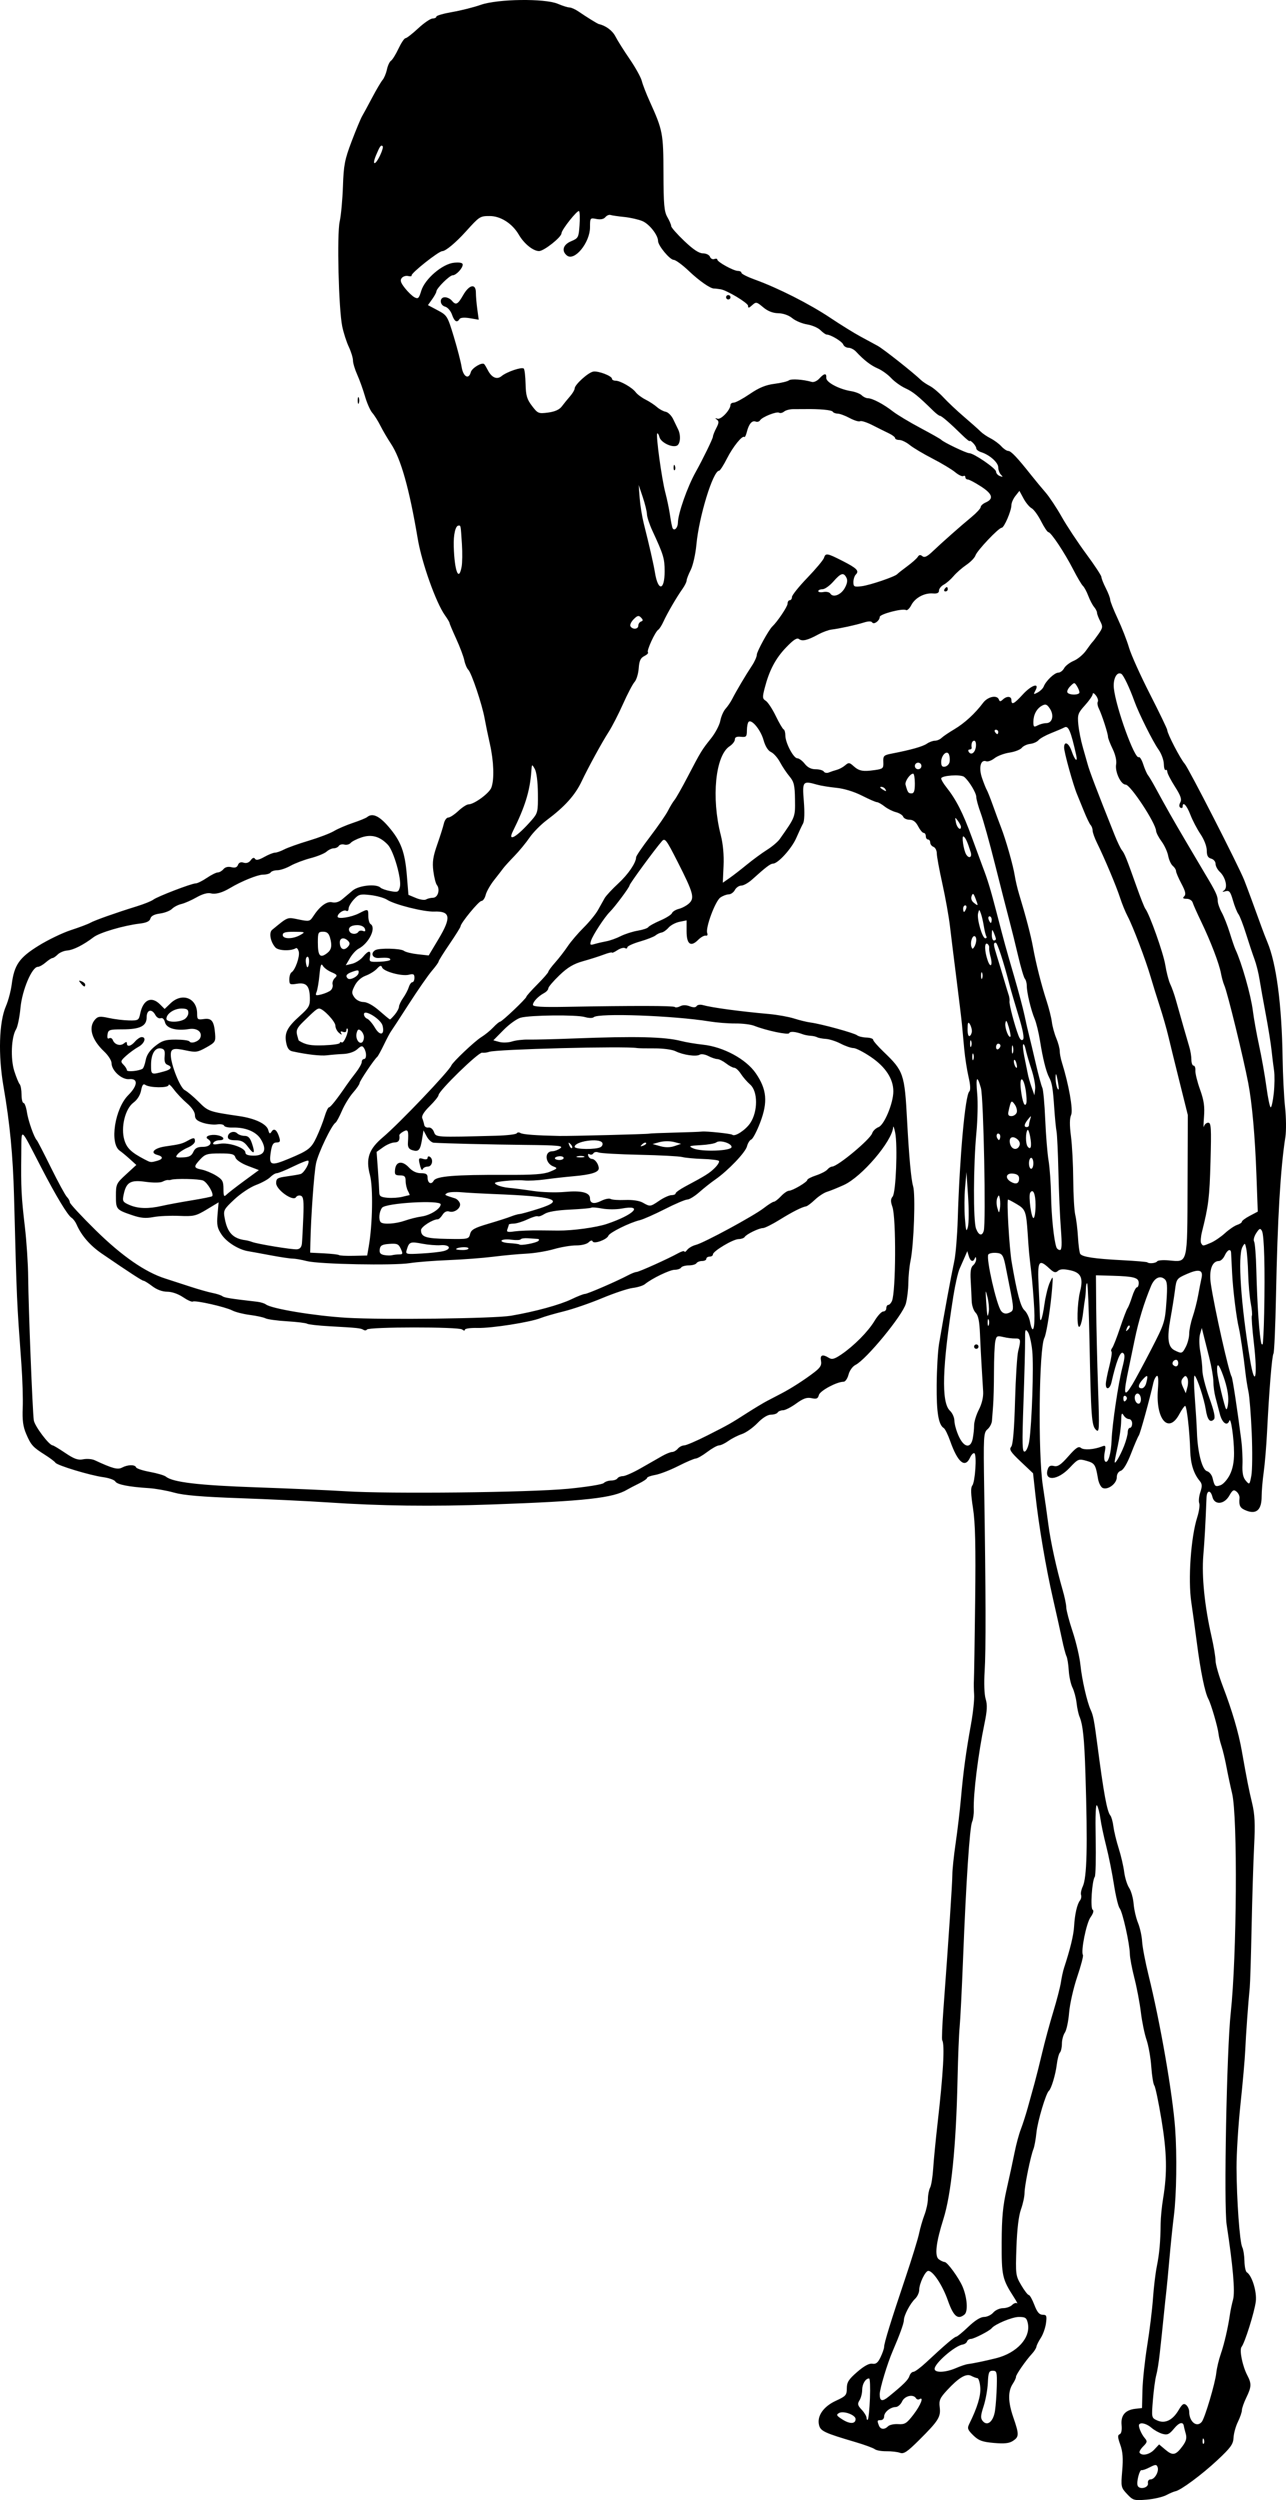 <?xml version="1.0" encoding="UTF-8" standalone="no"?>
<svg
   xmlns:dc="http://purl.org/dc/elements/1.1/"
   xmlns:cc="http://creativecommons.org/ns#"
   xmlns:rdf="http://www.w3.org/1999/02/22-rdf-syntax-ns#"
   xmlns:svg="http://www.w3.org/2000/svg"
   xmlns="http://www.w3.org/2000/svg"
   version="1.1"
   id="svg28722"
   viewBox="0 0 585.918 1138.828"
   height="321.403mm"
   width="165.359mm">
  <defs
     id="defs28724" />
  <g
     transform="translate(64.246,-278.383)"
     id="layer1">
    <path
       id="path29285"
       d="m 449.248,1414.444 c -2.764,-2.959 -2.83,-3.275 -2.199,-10.602 0.483,-5.613 0.257,-8.654 -0.884,-11.844 -1.194,-3.341 -1.259,-4.399 -0.289,-4.771 0.783,-0.3 1.112,-1.87 0.888,-4.227 -0.42,-4.408 1.677,-6.861 6.309,-7.376 l 3,-0.334 0.196,-8.096 c 0.108,-4.453 1.092,-13.678 2.188,-20.5 1.096,-6.822 2.273,-16.454 2.616,-21.404 0.343,-4.95 1.125,-11.475 1.737,-14.5 1.178,-5.815 1.672,-11.32 1.745,-19.454 0.025,-2.725 0.531,-7.9 1.125,-11.5 1.924,-11.655 1.73,-20.931 -0.754,-35.961 -1.31,-7.928 -2.769,-14.903 -3.242,-15.5 -0.473,-0.597 -1.1,-4.46 -1.393,-8.585 -0.293,-4.125 -1.27,-9.646 -2.171,-12.268 -0.901,-2.623 -2.058,-8.248 -2.571,-12.5 -0.513,-4.253 -1.842,-11.276 -2.954,-15.608 -1.112,-4.332 -2.043,-9.282 -2.07,-11 -0.072,-4.636 -3.308,-19.141 -4.626,-20.738 -0.63,-0.762 -1.81,-5.661 -2.624,-10.886 -0.814,-5.225 -2.396,-13.1 -3.517,-17.5 -1.121,-4.4 -2.309,-10.025 -2.64,-12.5 -0.331,-2.475 -1.024,-5.175 -1.539,-6 -0.598,-0.957 -0.824,4.471 -0.625,15 0.171,9.075 -0.01,16.95 -0.4,17.5 -1.276,1.794 -2.096,14.31 -0.982,14.998 0.657,0.406 0.302,1.676 -0.968,3.459 -1.913,2.687 -4.483,15.499 -3.446,17.178 0.266,0.43 -0.914,4.918 -2.621,9.974 -1.708,5.055 -3.364,12.386 -3.681,16.291 -0.317,3.905 -1.185,7.987 -1.929,9.072 -0.744,1.085 -1.353,3.357 -1.353,5.05 0,1.693 -0.402,3.505 -0.893,4.027 -0.491,0.522 -1.139,2.975 -1.439,5.45 -0.557,4.591 -2.509,11.099 -3.6,12 -1.343,1.109 -5.142,13.849 -5.666,19 -0.308,3.025 -0.921,6.4 -1.364,7.5 -1.322,3.288 -4.064,16.775 -4.065,20 -0.001,1.65 -0.732,5.025 -1.624,7.5 -1.046,2.901 -1.78,9.04 -2.067,17.273 -0.431,12.371 -0.362,12.915 2.179,17.25 1.443,2.462 2.993,4.476 3.445,4.476 0.452,0 1.595,2.025 2.541,4.5 1.264,3.31 2.26,4.5 3.768,4.5 1.801,0 1.986,0.467 1.531,3.862 -0.285,2.124 -1.34,5.117 -2.345,6.65 -1.005,1.534 -1.909,3.349 -2.01,4.035 -0.101,0.685 -1.017,2.144 -2.037,3.242 -2.826,3.043 -7.372,9.611 -7.277,10.514 0.046,0.442 -0.61,1.862 -1.459,3.158 -2.259,3.447 -2.184,8.231 0.238,15.258 2.695,7.817 2.679,8.885 -0.157,10.742 -1.719,1.126 -3.921,1.363 -8.71,0.937 -5.298,-0.471 -6.924,-1.073 -9.376,-3.471 -2.565,-2.508 -2.815,-3.206 -1.844,-5.164 3.692,-7.444 5.331,-12.852 5.044,-16.644 -0.173,-2.285 -0.764,-4.191 -1.314,-4.236 -0.55,-0.045 -1.818,-0.518 -2.817,-1.053 -2.28,-1.22 -5.7,0.816 -10.994,6.545 -3.286,3.556 -3.749,4.627 -3.36,7.767 0.546,4.406 -0.557,6.16 -9.415,14.972 -5.395,5.366 -6.963,6.412 -8.671,5.78 -1.147,-0.424 -3.923,-0.746 -6.169,-0.715 -2.247,0.031 -4.645,-0.391 -5.329,-0.938 -0.685,-0.547 -4.62,-1.991 -8.745,-3.209 -14.213,-4.198 -15.957,-5.012 -16.648,-7.766 -1.031,-4.109 1.996,-8.479 7.683,-11.087 4.522,-2.075 4.965,-2.579 4.965,-5.651 0,-2.779 0.836,-4.096 4.75,-7.487 3.158,-2.735 5.468,-3.988 6.891,-3.737 1.625,0.286 2.529,-0.437 3.75,-2.998 0.885,-1.856 1.609,-3.958 1.609,-4.672 0,-1.76 3.151,-11.978 9.6,-31.134 2.963,-8.8 5.805,-18.025 6.317,-20.5 0.512,-2.475 1.62,-6.3 2.463,-8.5 0.843,-2.2 1.552,-5.492 1.576,-7.316 0.024,-1.824 0.475,-4.121 1.002,-5.106 0.527,-0.984 1.155,-4.892 1.396,-8.684 0.241,-3.792 1.132,-12.97 1.979,-20.395 2.629,-23.037 3.359,-36.072 2.129,-38.061 -0.239,-0.388 0.01,-6.72 0.554,-14.072 2.389,-32.264 4.073,-57.669 4.068,-61.367 -0.003,-2.2 0.679,-8.671 1.515,-14.38 0.837,-5.709 1.925,-14.934 2.419,-20.5 1.076,-12.123 2.265,-20.885 4.564,-33.62 0.943,-5.225 1.586,-11.3 1.429,-13.5 -0.157,-2.2 -0.205,-5.125 -0.108,-6.5 0.098,-1.375 0.356,-17.575 0.575,-36 0.301,-25.337 0.058,-35.682 -0.995,-42.453 -0.989,-6.358 -1.084,-9.324 -0.329,-10.234 1.314,-1.584 2.143,-14.011 0.983,-14.729 -0.465,-0.287 -1.351,0.589 -1.97,1.947 -2.294,5.035 -5.623,2.278 -9.071,-7.512 -1.016,-2.886 -2.326,-5.543 -2.91,-5.904 -2.419,-1.495 -3.347,-7.108 -3.245,-19.616 0.058,-7.15 0.545,-15.588 1.082,-18.75 2.465,-14.523 5.268,-29.736 6.954,-37.75 0.636,-3.025 1.342,-11.575 1.567,-19 0.866,-28.516 3.372,-56.317 5.247,-58.191 0.652,-0.652 0.542,-2.917 -0.324,-6.649 -0.722,-3.113 -1.605,-8.81 -1.963,-12.66 -0.358,-3.85 -0.815,-8.8 -1.016,-11 -0.201,-2.2 -1.308,-11.425 -2.461,-20.5 -1.153,-9.075 -2.517,-20.1 -3.031,-24.5 -0.515,-4.4 -2.075,-13.131 -3.467,-19.401 -1.392,-6.271 -2.531,-12.472 -2.531,-13.781 0,-1.309 -0.675,-2.639 -1.5,-2.956 -0.825,-0.317 -1.5,-1.202 -1.5,-1.969 0,-0.766 -0.45,-1.393 -1,-1.393 -0.55,0 -1,-0.675 -1,-1.5 0,-0.825 -0.439,-1.5 -0.974,-1.5 -0.536,0 -1.672,-1.35 -2.526,-3 -1.061,-2.052 -2.3,-3 -3.919,-3 -1.302,0 -2.604,-0.617 -2.894,-1.371 -0.289,-0.754 -1.764,-1.682 -3.278,-2.062 -1.514,-0.38 -3.861,-1.563 -5.216,-2.629 -1.355,-1.066 -2.91,-1.938 -3.455,-1.938 -0.545,0 -3.636,-1.344 -6.868,-2.986 -3.535,-1.796 -8.167,-3.213 -11.624,-3.554 -3.161,-0.312 -7.097,-0.953 -8.747,-1.424 -6.6,-1.883 -6.822,-1.608 -6.077,7.569 0.408,5.033 0.275,8.981 -0.341,10.083 -0.557,0.997 -1.948,3.97 -3.093,6.607 -2.083,4.8 -8.343,11.705 -10.613,11.705 -1.172,0 -3.217,1.555 -9.537,7.25 -1.678,1.512 -3.888,2.75 -4.91,2.75 -1.022,0 -2.341,0.9 -2.929,2 -0.589,1.1 -1.854,2 -2.813,2 -0.958,0 -2.674,0.653 -3.813,1.45 -2.322,1.626 -6.849,13.87 -5.973,16.154 0.333,0.868 0.056,1.359 -0.673,1.191 -0.682,-0.157 -2.239,0.715 -3.461,1.937 -3.388,3.388 -5.267,1.989 -5.267,-3.919 l 0,-4.972 -3.25,0.66 c -1.788,0.363 -4.028,1.562 -4.979,2.665 -0.951,1.103 -2.368,2.099 -3.149,2.214 -0.781,0.115 -2.027,0.709 -2.771,1.32 -0.743,0.611 -3.938,1.861 -7.101,2.777 -3.163,0.916 -5.75,2.11 -5.75,2.654 0,0.543 -0.47,0.698 -1.044,0.343 -0.574,-0.355 -2.149,0.079 -3.5,0.964 -1.351,0.885 -2.456,1.378 -2.456,1.094 0,-0.283 -1.688,0.125 -3.75,0.907 -2.062,0.782 -6.318,2.135 -9.457,3.007 -4.276,1.188 -6.972,2.798 -10.75,6.42 -2.773,2.659 -5.043,5.336 -5.043,5.949 0,0.613 -0.865,1.577 -1.922,2.143 -2.685,1.437 -5.078,3.965 -5.078,5.364 0,0.867 4.045,1.106 15.25,0.902 30.561,-0.557 48.781,-0.526 49.39,0.083 0.343,0.343 1.434,0.189 2.426,-0.342 1.156,-0.619 2.711,-0.62 4.333,-0.003 1.693,0.644 2.745,0.615 3.178,-0.087 0.357,-0.577 1.61,-0.782 2.785,-0.456 4.28,1.188 16.807,2.88 30.137,4.07 3.85,0.344 9.025,1.271 11.5,2.062 2.475,0.79 5.85,1.612 7.5,1.826 4.779,0.62 19.885,4.758 21.181,5.802 0.649,0.523 2.562,0.991 4.25,1.039 1.688,0.048 3.069,0.5 3.069,1.004 0,0.504 2.109,2.937 4.687,5.407 9.219,8.833 9.647,10.08 10.782,31.372 0.871,16.343 1.848,27.037 2.731,29.892 1.161,3.755 0.369,26.597 -1.183,34.108 -0.511,2.475 -0.952,6.975 -0.979,10 -0.027,3.025 -0.543,7.28 -1.147,9.456 -1.474,5.31 -18.017,25.425 -22.924,27.876 -1.33,0.664 -2.704,2.572 -3.182,4.419 -0.463,1.788 -1.466,3.25 -2.23,3.25 -3.137,0 -10.767,4.097 -11.279,6.056 -0.432,1.653 -1.071,1.928 -3.328,1.432 -2.142,-0.47 -3.778,0.101 -7.02,2.449 -2.325,1.684 -5.033,3.062 -6.019,3.062 -0.985,0 -2.069,0.45 -2.409,1 -0.34,0.55 -1.717,1 -3.061,1 -1.524,0 -3.852,1.456 -6.191,3.872 -2.062,2.13 -5.231,4.363 -7.042,4.963 -1.812,0.601 -4.581,2.008 -6.154,3.128 -1.573,1.12 -3.498,2.037 -4.278,2.037 -0.78,0 -3.185,1.337 -5.346,2.972 -2.16,1.635 -4.514,2.985 -5.23,3 -0.716,0.015 -4.316,1.557 -8,3.426 -3.684,1.869 -8.386,3.689 -10.448,4.045 -2.062,0.356 -3.75,0.975 -3.75,1.375 0,0.4 -1.688,1.554 -3.75,2.565 -2.062,1.011 -4.425,2.241 -5.25,2.734 -6.488,3.877 -19.16,5.275 -61.5,6.784 -27.846,0.993 -50.65,0.701 -75.5,-0.965 -8.525,-0.572 -26.3,-1.421 -39.5,-1.888 -17.329,-0.613 -25.668,-1.319 -30,-2.54 -3.3,-0.93 -8.475,-1.848 -11.5,-2.041 -9.164,-0.583 -14.459,-1.632 -15.267,-3.026 -0.422,-0.728 -2.897,-1.614 -5.5,-1.969 -6.08,-0.829 -21.044,-5.357 -21.812,-6.6 -0.324,-0.524 -2.454,-2.13 -4.733,-3.569 -5.547,-3.502 -6.389,-4.439 -8.585,-9.562 -1.411,-3.292 -1.802,-6.235 -1.57,-11.813 0.17,-4.086 -0.1,-13.054 -0.599,-19.929 -2.163,-29.767 -2.045,-27.078 -3.354,-76.5 -0.492,-18.568 -1.894,-33.176 -4.795,-49.937 -2.491,-14.392 -2.041,-29.419 1.096,-36.64 1.057,-2.432 2.244,-6.897 2.639,-9.922 1.159,-8.884 3.396,-12.118 12.167,-17.584 4.28,-2.668 10.939,-5.881 14.798,-7.14 3.858,-1.259 7.825,-2.754 8.815,-3.322 1.963,-1.126 11.731,-4.589 21.201,-7.516 3.3,-1.02 6.675,-2.377 7.5,-3.015 1.867,-1.445 17.433,-7.423 19.328,-7.423 0.766,0 3.05,-1.125 5.077,-2.5 2.026,-1.375 4.284,-2.5 5.017,-2.5 0.733,0 1.89,-0.671 2.57,-1.49 0.781,-0.941 2.113,-1.27 3.613,-0.894 1.665,0.418 2.564,0.107 3.004,-1.039 0.417,-1.087 1.283,-1.428 2.583,-1.015 1.256,0.398 2.411,-0.003 3.229,-1.122 0.859,-1.174 1.498,-1.379 1.962,-0.628 0.478,0.773 1.759,0.513 4.183,-0.849 1.922,-1.079 4.119,-1.963 4.883,-1.963 0.764,0 2.663,-0.664 4.22,-1.476 1.557,-0.812 6.589,-2.603 11.183,-3.981 4.593,-1.378 9.768,-3.352 11.5,-4.387 1.732,-1.035 5.623,-2.709 8.649,-3.721 3.025,-1.012 5.928,-2.199 6.45,-2.638 2.357,-1.981 5.472,-0.604 9.677,4.28 5.708,6.628 7.548,11.493 8.426,22.281 l 0.722,8.858 3.407,1.423 c 1.874,0.783 3.949,1.088 4.611,0.679 0.663,-0.41 2.105,-0.761 3.206,-0.782 2.217,-0.041 3.319,-3.806 1.711,-5.842 -0.519,-0.657 -1.237,-3.506 -1.596,-6.332 -0.515,-4.054 -0.145,-6.583 1.758,-12 1.325,-3.775 2.693,-8.101 3.038,-9.613 0.346,-1.512 1.247,-2.75 2.004,-2.75 0.756,0 2.82,-1.35 4.587,-3 1.766,-1.65 3.848,-3 4.626,-3 2.554,0 9.432,-5.021 10.413,-7.602 1.412,-3.715 1.143,-11.936 -0.651,-19.898 -0.868,-3.85 -1.952,-9.102 -2.41,-11.671 -1.121,-6.294 -5.936,-20.645 -7.428,-22.137 -0.661,-0.661 -1.481,-2.598 -1.822,-4.305 -0.341,-1.707 -1.995,-6.104 -3.674,-9.771 -1.679,-3.667 -3.053,-6.923 -3.053,-7.237 0,-0.314 -0.937,-1.886 -2.082,-3.494 -4.123,-5.791 -10.55,-23.857 -12.41,-34.885 -3.886,-23.04 -7.667,-36.437 -12.222,-43.301 -1.532,-2.309 -3.686,-5.986 -4.786,-8.171 -1.1,-2.185 -2.765,-4.833 -3.699,-5.884 -0.934,-1.051 -2.432,-4.438 -3.327,-7.527 -0.896,-3.089 -2.494,-7.541 -3.551,-9.893 -1.057,-2.352 -1.923,-5.248 -1.923,-6.434 0,-1.187 -0.86,-3.987 -1.912,-6.223 -1.051,-2.236 -2.393,-6.414 -2.982,-9.283 -1.643,-8.007 -2.465,-41.871 -1.159,-47.782 0.608,-2.75 1.274,-9.965 1.48,-16.032 0.331,-9.721 0.803,-12.158 3.968,-20.5 1.976,-5.207 4.122,-10.368 4.77,-11.468 0.648,-1.1 2.722,-4.925 4.609,-8.5 1.888,-3.575 4.011,-7.175 4.718,-8 0.707,-0.825 1.596,-2.96 1.975,-4.744 0.379,-1.784 1.217,-3.584 1.861,-4 0.644,-0.416 2.179,-2.893 3.409,-5.506 1.23,-2.612 2.665,-4.75 3.187,-4.75 0.523,0 3.116,-2.012 5.763,-4.472 2.647,-2.459 5.6,-4.484 6.563,-4.5 0.963,-0.016 1.75,-0.406 1.75,-0.868 0,-0.462 3.263,-1.405 7.25,-2.095 3.987,-0.691 9.825,-2.163 12.972,-3.272 7.689,-2.709 29.226,-2.985 35.151,-0.45 2.13,0.911 4.51,1.657 5.29,1.657 0.78,0 2.638,0.835 4.128,1.857 3.683,2.524 8.599,5.567 9.21,5.701 3.167,0.695 6.215,2.965 7.588,5.649 0.926,1.811 3.842,6.443 6.48,10.293 2.638,3.85 5.127,8.339 5.529,9.976 0.403,1.637 2.016,5.807 3.585,9.267 5.971,13.169 6.24,14.569 6.284,32.758 0.035,14.284 0.32,17.479 1.781,20 0.957,1.65 1.742,3.494 1.746,4.098 0,0.604 2.673,3.641 5.932,6.75 4.096,3.907 6.73,5.652 8.531,5.652 1.436,0 2.874,0.699 3.203,1.557 0.329,0.857 1.215,1.321 1.969,1.031 0.754,-0.289 1.371,-0.173 1.371,0.258 0,1.085 7.409,5.153 9.386,5.153 0.888,0 1.614,0.395 1.614,0.878 0,0.483 2.812,1.893 6.25,3.134 10.353,3.736 24.722,11.013 34.091,17.264 4.862,3.244 11.073,7.097 13.802,8.562 2.729,1.465 6.298,3.399 7.933,4.298 2.612,1.437 16.095,12.091 19.769,15.619 0.74,0.711 2.54,1.911 4,2.668 1.46,0.757 4.256,3.109 6.212,5.227 1.956,2.118 6.189,6.101 9.407,8.851 3.217,2.75 6.567,5.73 7.443,6.623 0.876,0.893 2.944,2.309 4.596,3.148 1.651,0.839 3.858,2.471 4.905,3.627 1.046,1.156 2.461,2.102 3.144,2.102 1.255,0 4.068,2.965 10.449,11.013 1.925,2.428 4.887,6.006 6.582,7.951 1.695,1.945 4.987,6.911 7.315,11.036 2.328,4.125 7.354,11.724 11.168,16.887 3.814,5.163 6.935,9.905 6.935,10.539 0,0.633 0.9,2.916 2,5.074 1.1,2.158 2,4.524 2,5.258 0,0.734 1.55,4.644 3.443,8.689 1.894,4.045 4.202,9.964 5.129,13.153 0.927,3.189 5.228,12.736 9.557,21.214 4.329,8.478 7.871,15.839 7.871,16.357 0,1.591 6.027,13.208 7.952,15.329 1.704,1.877 24.518,46.473 27.113,53 1.114,2.801 5.059,13.486 7.939,21.5 0.692,1.925 1.878,4.987 2.637,6.804 4.084,9.786 6.545,28.556 6.909,52.696 0.116,7.7 0.624,17.825 1.128,22.5 0.504,4.675 0.567,10.75 0.138,13.5 -2.241,14.389 -3.564,36.773 -4.274,72.316 -0.278,13.924 -0.799,25.791 -1.158,26.372 -0.69,1.116 -1.958,16.651 -2.923,35.812 -0.319,6.325 -1.003,14.511 -1.52,18.192 -0.517,3.68 -0.941,8.673 -0.941,11.095 0,5.966 -2.321,8.173 -6.811,6.479 -3.028,-1.143 -3.616,-2.198 -3.267,-5.862 0.084,-0.878 -0.532,-2.165 -1.369,-2.859 -1.28,-1.062 -1.801,-0.77 -3.287,1.841 -2.303,4.046 -6.727,4.401 -7.677,0.615 -0.839,-3.344 -2.562,-3.185 -2.7,0.25 -0.514,12.739 -0.858,18.943 -1.467,26.402 -0.773,9.475 0.589,22.986 3.693,36.637 1.037,4.559 1.885,9.624 1.885,11.257 0,1.632 1.502,6.902 3.337,11.711 4.22,11.056 7.126,20.939 8.598,29.243 2.403,13.558 3.218,17.689 4.735,24 1.218,5.069 1.417,9.361 0.904,19.5 -0.362,7.15 -0.878,23.8 -1.148,37 -0.27,13.2 -0.65,25.575 -0.846,27.5 -0.695,6.849 -1.764,21.69 -2.054,28.541 -0.163,3.827 -1.132,14.834 -2.155,24.459 -1.023,9.625 -1.838,22.675 -1.812,29 0.061,14.708 1.452,33.989 2.615,36.253 0.495,0.964 0.941,3.785 0.991,6.27 0.05,2.484 0.53,4.789 1.068,5.121 2.377,1.469 4.657,8.894 4.1,13.348 -0.604,4.826 -4.98,18.762 -6.482,20.647 -1.083,1.358 0.394,8.68 2.608,12.925 2.003,3.842 1.941,5.239 -0.456,10.201 -1.1,2.277 -2,4.854 -2,5.728 0,0.874 -0.821,3.258 -1.823,5.298 -1.003,2.041 -1.896,5.285 -1.985,7.21 -0.137,2.968 -1.265,4.531 -7.426,10.287 -7.035,6.572 -16.664,13.694 -19.083,14.116 -0.65,0.113 -2.532,0.912 -4.182,1.775 -1.65,0.863 -5.694,1.784 -8.987,2.047 -5.662,0.452 -6.141,0.313 -8.836,-2.572 z m 9.53,-4.904 c -0.172,-1.023 0.333,-1.75 1.215,-1.75 1.869,0 3.929,-3.644 3.174,-5.613 -0.485,-1.265 -0.956,-1.252 -3.567,0.098 -1.654,0.855 -3.317,1.434 -3.696,1.285 -0.94,-0.369 -2.442,5.41 -1.832,7.05 0.752,2.022 5.061,1.043 4.706,-1.07 z m 2.83,-15.288 2.252,-2.397 2.883,2.426 c 3.35,2.819 4.692,2.539 7.765,-1.618 1.691,-2.287 2.055,-3.686 1.484,-5.701 -0.416,-1.469 -0.794,-2.971 -0.839,-3.337 -0.277,-2.264 -2.095,-1.885 -4.409,0.919 -2.254,2.731 -3.093,3.122 -5.351,2.494 -1.473,-0.41 -3.723,-1.65 -5,-2.756 -2.18,-1.888 -4.929,-2.614 -5.636,-1.49 -0.493,0.783 0.972,4.329 2.548,6.169 1.256,1.466 1.172,1.926 -0.689,3.787 -1.165,1.165 -1.911,2.453 -1.657,2.863 1.006,1.628 4.518,0.912 6.648,-1.356 z m 22.647,-4.649 c -0.319,-0.798 -0.556,-0.561 -0.604,0.604 -0.043,1.054 0.193,1.645 0.525,1.312 0.332,-0.332 0.368,-1.195 0.079,-1.917 z m -143.879,-6.017 c 0.662,-0.662 2.747,-1.1 4.634,-0.973 3.02,0.203 3.855,-0.326 6.996,-4.44 3.302,-4.325 4.801,-8.264 2.635,-6.926 -0.512,0.316 -1.214,0.118 -1.559,-0.441 -1.237,-2.002 -5.159,-1.082 -6.328,1.484 -0.626,1.375 -1.936,2.514 -2.91,2.532 -2.453,0.044 -5.271,2.358 -5.271,4.328 0,0.902 -0.675,1.64 -1.5,1.64 -1.683,0 -1.751,0.183 -0.893,2.418 0.722,1.883 2.53,2.045 4.197,0.378 z m -14.804,-3.282 c 0,-1.879 -5.493,-3.897 -7.52,-2.763 -1.437,0.804 -1.216,1.219 1.591,2.996 3.346,2.119 5.929,2.017 5.929,-0.234 z m 63.521,-3.808 c 0.354,-2.359 0.719,-7.42 0.811,-11.247 0.153,-6.348 -0.01,-6.959 -1.832,-6.959 -1.728,0 -2.033,0.749 -2.245,5.5 -0.135,3.025 -1.005,7.83 -1.933,10.678 -1.386,4.253 -1.457,5.455 -0.4,6.729 2.117,2.551 4.856,0.251 5.599,-4.7 z m 94.221,5.044 c 1.427,-1.808 6.093,-17.55 6.594,-22.25 0.235,-2.2 1.159,-6.096 2.054,-8.658 1.573,-4.502 3.363,-12.273 4.197,-18.216 0.222,-1.581 0.852,-4.54 1.4,-6.575 0.962,-3.573 -0.029,-15.124 -2.922,-34.051 -1.348,-8.818 0.01,-79.46 1.851,-96.5 2.781,-25.703 3.184,-89.265 0.634,-99.944 -0.796,-3.331 -1.949,-8.757 -2.564,-12.056 -0.615,-3.3 -1.635,-7.575 -2.267,-9.5 -0.632,-1.925 -1.236,-4.4 -1.342,-5.5 -0.283,-2.947 -3.398,-13.671 -4.645,-15.992 -1.591,-2.962 -3.548,-12.505 -5.232,-25.508 -0.819,-6.325 -1.961,-14.65 -2.537,-18.5 -1.554,-10.383 -0.215,-29.634 2.699,-38.787 0.838,-2.633 1.245,-5.514 0.904,-6.403 -0.341,-0.888 -0.114,-3.15 0.505,-5.026 0.897,-2.72 0.841,-3.752 -0.279,-5.097 -2.744,-3.296 -4.158,-7.767 -4.327,-13.687 -0.253,-8.837 -1.571,-20.5 -2.316,-20.497 -0.357,0.001 -1.549,1.689 -2.649,3.75 -4.9,9.181 -10.804,2.452 -9.772,-11.139 0.341,-4.489 0.173,-6.67 -0.483,-6.265 -0.553,0.342 -1.236,1.641 -1.518,2.886 -1.802,7.965 -6.064,23.429 -6.689,24.265 -0.411,0.55 -2.005,4.254 -3.542,8.23 -1.748,4.52 -3.489,7.45 -4.645,7.817 -1.125,0.357 -1.85,1.531 -1.85,2.997 0,2.798 -3.909,5.811 -6.332,4.882 -0.887,-0.341 -1.89,-2.263 -2.228,-4.273 -1.084,-6.444 -1.489,-7.073 -5.247,-8.134 -3.57,-1.008 -3.825,-0.903 -7.673,3.178 -5.484,5.815 -11.751,6.26 -9.989,0.71 0.487,-1.534 1.23,-1.932 2.847,-1.527 1.711,0.429 3.141,-0.534 6.554,-4.414 3.438,-3.908 4.655,-4.723 5.726,-3.835 1.324,1.099 5.992,0.771 9.663,-0.679 1.617,-0.639 1.747,-0.326 1.16,2.8 -0.373,1.989 -0.233,3.784 0.323,4.127 1.306,0.807 2.601,-3.699 2.837,-9.879 0.27,-7.05 3.025,-25.649 4.861,-32.815 1.241,-4.845 1.295,-6.194 0.272,-6.834 -1.206,-0.755 -3.064,4.042 -5.188,13.399 -0.71,3.13 -2.586,3.732 -2.586,0.831 0,-1.056 0.711,-4.695 1.58,-8.087 0.869,-3.392 1.323,-6.425 1.009,-6.739 -0.314,-0.314 -0.17,-1.063 0.321,-1.663 0.491,-0.601 2.094,-4.685 3.563,-9.075 1.469,-4.391 3.007,-8.441 3.419,-9 0.412,-0.559 1.352,-2.929 2.089,-5.267 0.737,-2.337 1.718,-4.25 2.18,-4.25 0.462,0 0.84,-0.891 0.84,-1.981 0,-2.436 -2.116,-3.018 -12,-3.303 l -7.5,-0.216 0.119,15 c 0.065,8.25 0.441,24.45 0.835,36 0.667,19.572 0.602,20.89 -0.948,19.385 -1.982,-1.924 -2.249,-5.611 -2.951,-40.778 -0.279,-13.966 -0.743,-25.629 -1.031,-25.917 -0.288,-0.288 -0.558,0.789 -0.6,2.393 -0.042,1.604 -0.206,3.592 -0.364,4.417 -0.158,0.825 -0.606,4.088 -0.996,7.25 -0.389,3.163 -1.157,5.75 -1.707,5.75 -1.201,0 -0.909,-10.887 0.435,-16.224 1.532,-6.082 0.374,-8.517 -4.547,-9.562 -3.04,-0.646 -4.625,-0.557 -5.582,0.314 -1.066,0.97 -1.855,0.735 -3.896,-1.156 -4.876,-4.519 -5.457,-3.518 -4.862,8.378 0.295,5.912 0.55,11.838 0.566,13.167 0.05,4.235 1.118,1.517 2.084,-5.306 0.514,-3.631 1.614,-8.066 2.444,-9.856 1.507,-3.248 1.508,-3.243 1.04,2.745 -0.667,8.529 -2.563,20.668 -3.509,22.47 -2.481,4.723 -2.976,52.633 -0.699,67.53 0.841,5.5 1.962,13.375 2.492,17.5 0.994,7.742 3.755,20.387 6.552,30 0.88,3.025 1.605,6.539 1.612,7.809 0.01,1.27 1.311,6.22 2.899,11 1.588,4.78 3.185,11.616 3.549,15.191 0.678,6.654 3.023,16.927 4.679,20.5 1.147,2.474 1.584,4.743 2.989,15.5 2.953,22.606 4.444,30.739 5.973,32.589 0.495,0.599 1.124,2.867 1.397,5.04 0.273,2.173 1.351,6.633 2.395,9.911 1.044,3.278 2.167,8.1 2.496,10.717 0.329,2.617 1.347,5.901 2.263,7.298 0.916,1.397 1.834,4.656 2.041,7.242 0.207,2.586 1.109,6.502 2.004,8.702 0.895,2.2 1.738,6.025 1.874,8.5 0.136,2.475 1.47,9.45 2.966,15.5 5.308,21.468 10.914,53.749 12.07,69.5 0.899,12.246 0.635,30.464 -0.579,40 -0.525,4.125 -1.434,12.9 -2.02,19.5 -0.586,6.6 -1.229,13.35 -1.43,15 -0.201,1.65 -0.726,6.6 -1.167,11 -0.441,4.4 -0.858,8.45 -0.926,9 -0.068,0.55 -0.46,4.15 -0.87,8 -0.41,3.85 -1.131,8.35 -1.601,10 -0.47,1.65 -1.156,6.701 -1.525,11.225 -0.665,8.165 -0.651,8.234 1.932,9.411 3.529,1.608 7.04,-0.07 9.745,-4.654 1.665,-2.822 2.366,-3.303 3.471,-2.386 0.762,0.632 1.385,2.024 1.385,3.093 0,4.597 3.512,7.387 5.742,4.562 z M 332.109,1370.875 c 0.205,-4.996 0.033,-9.084 -0.382,-9.084 -1.622,0 -3.155,2.533 -3.155,5.214 0,1.547 -0.546,3.688 -1.214,4.758 -1.02,1.633 -0.86,2.321 1,4.301 1.218,1.296 2.214,2.965 2.214,3.709 0,0.744 0.262,1.09 0.582,0.77 0.32,-0.32 0.75,-4.67 0.955,-9.667 z m 8.594,-0.834 c 6.651,-5.403 8.835,-7.57 9.388,-9.312 0.338,-1.066 1.155,-1.938 1.815,-1.938 0.66,0 3.252,-1.913 5.759,-4.25 8.572,-7.992 12.974,-11.75 13.761,-11.75 0.433,0 2.901,-2.025 5.484,-4.5 2.999,-2.873 5.597,-4.5 7.189,-4.5 1.371,0 3.263,-0.9 4.205,-2 0.942,-1.1 2.93,-2 4.419,-2 1.488,0 3.36,-0.654 4.159,-1.452 0.799,-0.799 1.814,-1.136 2.257,-0.75 0.442,0.386 -0.209,-0.873 -1.447,-2.798 -5.299,-8.239 -5.622,-9.689 -5.565,-25 0.042,-11.353 0.548,-16.67 2.333,-24.5 1.253,-5.5 2.858,-12.925 3.565,-16.5 0.707,-3.575 1.982,-8.3 2.833,-10.5 0.851,-2.2 2.295,-6.7 3.21,-10 0.914,-3.3 2.284,-8.25 3.043,-11 0.759,-2.75 2.338,-9.05 3.507,-14 1.17,-4.95 3.428,-13.275 5.018,-18.5 1.59,-5.225 3.16,-11.3 3.49,-13.5 0.329,-2.2 0.968,-5.125 1.42,-6.5 2.815,-8.564 4.353,-14.92 4.579,-18.921 0.309,-5.469 1.367,-10.126 2.68,-11.796 0.526,-0.669 0.751,-1.794 0.499,-2.5 -0.252,-0.706 0.075,-2.409 0.727,-3.784 1.962,-4.142 2.307,-18.272 1.261,-51.5 -0.506,-16.07 -1.157,-22.291 -2.722,-26 -0.464,-1.1 -1.057,-3.885 -1.317,-6.19 -0.26,-2.304 -1.101,-5.455 -1.867,-7 -0.766,-1.546 -1.528,-5.053 -1.693,-7.794 -0.165,-2.741 -0.635,-5.666 -1.045,-6.5 -0.41,-0.834 -1.306,-4.216 -1.992,-7.516 -0.686,-3.3 -2.534,-11.625 -4.106,-18.5 -3.309,-14.472 -6.493,-33.244 -8.04,-47.404 l -1.082,-9.904 -5.596,-5.291 c -4.63,-4.378 -5.385,-5.545 -4.376,-6.761 0.821,-0.989 1.397,-7.792 1.761,-20.804 0.298,-10.634 0.947,-20.91 1.442,-22.835 1.315,-5.111 1.154,-5.798 -1.338,-5.703 -1.238,0.047 -3.671,-0.252 -5.407,-0.665 -2.902,-0.69 -3.202,-0.523 -3.712,2.059 -0.305,1.545 -0.565,7.759 -0.577,13.809 -0.013,6.05 -0.194,13.025 -0.403,15.5 -0.209,2.475 -0.441,5.517 -0.515,6.76 -0.074,1.243 -0.991,2.993 -2.037,3.888 -1.797,1.539 -1.88,3.033 -1.501,27.24 0.741,47.38 0.806,73.555 0.206,82.894 -0.354,5.519 -0.166,10.685 0.466,12.742 0.813,2.649 0.684,5.278 -0.552,11.218 -2.847,13.688 -5.134,32.107 -4.874,39.258 0.07,1.925 -0.275,4.4 -0.765,5.5 -1.091,2.445 -2.731,27.261 -4.096,62 -0.562,14.3 -1.272,28.475 -1.578,31.5 -0.306,3.025 -0.736,13.825 -0.955,24 -0.657,30.478 -2.853,52.056 -6.464,63.5 -3.35,10.618 -4.05,16.721 -2.088,18.216 0.881,0.671 2.089,1.235 2.683,1.252 1.221,0.036 6.428,7.175 8.134,11.152 2.14,4.988 2.599,11.375 0.918,12.77 -3.073,2.55 -5.039,0.871 -7.633,-6.519 -2.385,-6.796 -6.743,-13.37 -8.862,-13.37 -1.358,0 -4.138,5.787 -4.138,8.615 0,1.269 -0.843,3.112 -1.873,4.096 -2.291,2.189 -5.127,7.611 -5.127,9.804 0,1.39 -1.919,6.685 -5.069,13.985 -2.475,5.736 -5.931,17.199 -5.931,19.674 0,3.259 1.094,3.543 4.131,1.076 z m 30.497,-12.914 c 2.13,-0.915 4.547,-1.743 5.372,-1.839 2.316,-0.271 8.033,-1.457 13,-2.697 9.574,-2.391 15.908,-9.387 14.462,-15.973 -0.536,-2.44 -1.095,-2.826 -4.093,-2.826 -3.01,0 -10.889,3.271 -12.366,5.134 -0.954,1.203 -8.067,4.866 -9.45,4.866 -0.762,0 -1.561,0.523 -1.774,1.163 -0.213,0.639 -1.106,1.268 -1.985,1.397 -3.514,0.516 -12.795,8.557 -12.795,11.086 0,1.882 4.894,1.724 9.628,-0.31 z M 194.368,956.562 c 8.413,-0.805 15.816,-1.983 16.45,-2.618 0.635,-0.634 2.162,-1.154 3.395,-1.154 1.233,0 2.519,-0.45 2.859,-1 0.34,-0.55 1.448,-1 2.463,-1 1.015,0 4.701,-1.63 8.191,-3.622 3.49,-1.992 7.822,-4.467 9.627,-5.5 1.804,-1.033 3.887,-1.878 4.628,-1.878 0.741,0 1.907,-0.675 2.592,-1.5 0.685,-0.825 1.977,-1.498 2.872,-1.495 0.895,0 5.678,-2.049 10.628,-4.559 9.819,-4.979 10.331,-5.27 18.565,-10.544 3.089,-1.979 7.038,-4.341 8.776,-5.25 1.737,-0.909 4.621,-2.413 6.409,-3.342 4.402,-2.289 10.53,-6.231 14.876,-9.572 2.836,-2.18 3.493,-3.285 3.117,-5.25 -0.517,-2.707 0.688,-3.173 3.563,-1.378 1.426,0.89 2.558,0.582 5.706,-1.554 5.76,-3.909 12.239,-10.46 15.137,-15.306 1.398,-2.337 3.174,-4.25 3.946,-4.25 0.773,0 1.405,-0.675 1.405,-1.5 0,-0.825 0.402,-1.5 0.893,-1.5 0.491,0 1.239,-0.787 1.662,-1.75 1.805,-4.107 1.972,-37.933 0.211,-42.934 -0.856,-2.433 -0.829,-3.536 0.117,-4.675 1.49,-1.795 2.336,-23.232 1.15,-29.141 -0.442,-2.2 -0.855,-3.297 -0.918,-2.438 -0.472,6.416 -14.272,22.585 -22.458,26.313 -2.836,1.292 -6.282,2.686 -7.657,3.097 -1.375,0.411 -3.85,2.028 -5.5,3.592 -1.65,1.564 -3.45,2.925 -4,3.025 -2.079,0.377 -6.202,2.463 -12.108,6.124 -3.359,2.083 -6.778,3.787 -7.596,3.787 -1.832,0 -7.545,2.785 -8.335,4.063 -0.318,0.515 -1.565,0.945 -2.77,0.956 -2.527,0.022 -11.691,5.495 -11.691,6.983 0,0.549 -0.675,0.998 -1.5,0.998 -0.825,0 -1.5,0.45 -1.5,1 0,0.55 -0.874,1 -1.941,1 -1.068,0 -2.219,0.45 -2.559,1 -0.34,0.55 -1.915,1 -3.5,1 -1.585,0 -3.16,0.45 -3.5,1 -0.34,0.55 -1.66,1 -2.933,1 -2.212,0 -10.403,3.956 -13.567,6.552 -0.825,0.677 -3.3,1.45 -5.5,1.717 -2.2,0.267 -8.5,2.365 -14,4.661 -5.5,2.297 -13.375,5.005 -17.5,6.019 -4.125,1.014 -8.85,2.384 -10.5,3.044 -4.756,1.903 -22.445,4.674 -28.75,4.504 -3.163,-0.085 -5.75,0.273 -5.75,0.796 0,0.548 -0.539,0.504 -1.27,-0.103 -1.505,-1.249 -42.595,-1.219 -43.368,0.032 -0.275,0.445 -0.997,0.502 -1.605,0.127 -1.246,-0.77 -2.56,-0.908 -15.425,-1.622 -5.042,-0.28 -9.63,-0.794 -10.195,-1.143 -0.565,-0.349 -4.692,-0.854 -9.173,-1.123 -4.48,-0.269 -8.893,-0.872 -9.805,-1.341 -0.913,-0.469 -4.111,-1.165 -7.108,-1.548 -2.997,-0.382 -6.597,-1.292 -8,-2.022 -3.142,-1.634 -16.922,-4.749 -18.017,-4.073 -0.438,0.271 -2.446,-0.626 -4.46,-1.993 -2.187,-1.484 -5.083,-2.486 -7.185,-2.486 -2.216,0 -4.738,-0.927 -6.8,-2.5 -1.803,-1.375 -3.607,-2.5 -4.01,-2.5 -0.647,0 -6.372,-3.724 -18.957,-12.332 -5.411,-3.701 -9.362,-8.256 -11.569,-13.337 -0.518,-1.193 -1.531,-2.543 -2.251,-3 -1.808,-1.147 -7.021,-9.782 -13.783,-22.831 -10.02,-19.333 -8.987,-18.655 -9.142,-6 -0.185,15.072 0.018,19.153 1.642,33 0.774,6.6 1.451,16.95 1.503,23 0.119,13.8 1.973,60.961 2.557,65.048 0.379,2.656 7.008,11.452 8.63,11.452 0.324,0 2.907,1.559 5.739,3.465 4.07,2.739 5.78,3.339 8.16,2.863 1.656,-0.331 3.997,-0.144 5.201,0.415 8.232,3.823 10.496,4.431 12.506,3.355 2.553,-1.367 5.907,-1.425 6.351,-0.11 0.183,0.544 3.033,1.485 6.333,2.092 3.3,0.607 6.564,1.568 7.252,2.136 3.129,2.579 14.886,3.973 41.248,4.89 15.125,0.527 33.35,1.327 40.5,1.778 20.128,1.271 83.683,0.572 101.296,-1.114 z m 301.682,-6.351 c 1.331,-2.637 1.969,-5.885 1.951,-9.92 -0.031,-6.806 -1.461,-16.64 -2.144,-14.75 -0.967,2.674 -3.251,1.085 -4.311,-3 -0.606,-2.337 -1.521,-5.825 -2.033,-7.75 -0.512,-1.925 -0.933,-5.103 -0.936,-7.062 0,-1.959 -0.855,-6.909 -1.894,-11 -1.039,-4.091 -2.222,-8.788 -2.63,-10.438 l -0.741,-3 -0.819,2.883 c -0.452,1.589 -0.394,5.127 0.13,7.886 0.522,2.752 0.949,6.621 0.949,8.598 0,1.977 1.419,7.561 3.154,12.41 2.233,6.243 2.842,9.127 2.087,9.882 -1.7,1.7 -2.959,0.193 -3.671,-4.397 -0.749,-4.832 -3.877,-14.431 -5.061,-15.532 -0.432,-0.402 -0.42,3.995 0.026,9.77 0.446,5.775 0.89,12.975 0.986,16 0.288,9.079 2.377,17.16 4.586,17.738 1.054,0.276 2.198,1.685 2.543,3.131 0.923,3.87 1.2,4.118 3.633,3.257 1.22,-0.432 3.108,-2.55 4.197,-4.706 z m 10.012,-18.92 c -0.346,-8.25 -1.022,-16.8 -1.502,-19 -0.48,-2.2 -1.116,-6.25 -1.413,-9 -0.678,-6.27 -2.316,-17.357 -2.955,-20 -1.133,-4.691 -2.718,-17.59 -3.072,-25 -0.21,-4.4 -0.419,-8.562 -0.465,-9.25 -0.139,-2.076 -1.691,-1.408 -2.902,1.25 -0.626,1.375 -1.813,2.5 -2.638,2.5 -3.155,0 -4.626,4.248 -3.665,10.587 1.709,11.277 8.178,40.077 9.473,42.175 0.424,0.687 2.578,14.866 4.365,28.738 0.425,3.3 0.675,8.371 0.554,11.27 -0.157,3.783 0.268,5.838 1.505,7.286 1.686,1.973 1.741,1.923 2.534,-2.27 0.446,-2.357 0.527,-11.036 0.181,-19.286 z m -58.16,5.73 c 0.918,-2.349 1.669,-5.161 1.669,-6.25 0,-1.089 0.45,-1.98 1,-1.98 0.55,0 1,-0.9 1,-2 0,-1.1 -0.653,-2 -1.45,-2 -0.798,0 -1.909,-0.787 -2.47,-1.75 -0.805,-1.382 -1.033,-0.803 -1.085,2.75 -0.036,2.475 -0.709,7.425 -1.495,11 -0.786,3.575 -1.446,6.938 -1.465,7.473 -0.059,1.639 2.531,-2.728 4.296,-7.243 z m -43.186,-2.311 c 1.194,-8.185 2.049,-34.016 1.354,-40.935 -0.379,-3.774 -1.286,-7.677 -2.015,-8.673 -1.158,-1.581 -1.318,-1.114 -1.261,3.689 0.036,3.025 -0.293,15.798 -0.732,28.384 -0.678,19.447 -0.587,22.814 0.606,22.419 0.772,-0.256 1.693,-2.454 2.048,-4.885 z m -25.77,-1.044 c 0.344,-1.719 0.625,-4.437 0.625,-6.04 0,-1.603 0.976,-4.809 2.169,-7.125 1.359,-2.637 2.088,-5.705 1.954,-8.21 -0.119,-2.2 -0.417,-7.15 -0.663,-11 -0.246,-3.85 -0.597,-10.666 -0.779,-15.147 -0.243,-5.953 -0.783,-8.598 -2.006,-9.822 -0.921,-0.921 -1.724,-3.329 -1.785,-5.353 -0.061,-2.023 -0.264,-6.229 -0.451,-9.346 -0.244,-4.064 0.07,-6.009 1.111,-6.872 0.798,-0.663 1.416,-1.937 1.373,-2.832 -0.05,-1.036 -0.262,-1.173 -0.583,-0.378 -0.78,1.934 -2.035,1.482 -2.776,-1 l -0.672,-2.25 -1.071,2.5 c -0.589,1.375 -1.679,3.85 -2.422,5.5 -0.743,1.65 -2.028,7.275 -2.855,12.5 -5.099,32.219 -5.578,48.454 -1.539,52.217 1.099,1.024 2.008,3.081 2.02,4.572 0.012,1.491 0.89,4.623 1.951,6.961 2.404,5.296 5.46,5.833 6.402,1.125 z m 0.625,-41.875 c 0,-0.55 0.45,-1 1,-1 0.55,0 1,0.45 1,1 0,0.55 -0.45,1 -1,1 -0.55,0 -1,-0.45 -1,-1 z m 113.574,13.5 c -2.107,-5.901 -3.11,-6.611 -2.828,-2 0.147,2.406 3.343,15.829 4.013,16.861 0.407,0.626 0.869,-0.886 1.027,-3.361 0.184,-2.895 -0.605,-6.996 -2.213,-11.5 z m -37.574,10.559 c 0,-2.284 -1.577,-3.553 -2.519,-2.027 -0.84,1.359 0.138,3.968 1.488,3.968 0.567,0 1.031,-0.873 1.031,-1.941 z m -6.543,0.01 c 0.317,-0.512 0.118,-1.214 -0.441,-1.559 -0.559,-0.345 -1.016,0.073 -1.016,0.931 0,1.756 0.6,2.015 1.457,0.628 z m 2.63,-6.819 c 1.257,-2.062 5.115,-9.232 8.574,-15.933 6.032,-11.685 6.316,-12.564 6.945,-21.519 0.538,-7.661 0.386,-9.56 -0.848,-10.585 -2.136,-1.773 -4.616,-0.49 -6.151,3.183 -3.181,7.613 -5.662,15.771 -7.484,24.603 -1.077,5.225 -2.245,10.85 -2.595,12.5 -2.657,12.531 -2.334,14.139 1.559,7.75 z m 25.045,-2.978 c -0.666,-1.19 -0.962,-1.183 -1.987,0.053 -0.941,1.133 -0.932,2.049 0.039,4.18 l 1.243,2.729 0.744,-2.781 c 0.409,-1.53 0.392,-3.411 -0.039,-4.18 z m -18.763,2.478 c 1.014,-3.785 0.715,-4.218 -1.37,-1.98 -2.329,2.5 -2.582,4.23 -0.617,4.23 0.761,0 1.655,-1.012 1.986,-2.25 z m 49.091,-18.413 c -0.748,-6.43 -1.16,-12.014 -0.916,-12.409 0.244,-0.395 0.021,-2.946 -0.496,-5.67 -0.517,-2.724 -1.047,-8.734 -1.179,-13.355 -0.132,-4.621 -0.512,-9.752 -0.846,-11.402 -0.579,-2.864 -0.659,-2.906 -1.759,-0.921 -2.216,3.999 -0.708,26.368 3.467,51.421 2.252,13.512 3.531,7.841 1.729,-7.663 z m -34.46,9.163 c 0,-0.825 -0.423,-1.5 -0.941,-1.5 -1.261,0 -2.164,1.562 -1.365,2.361 1.126,1.126 2.306,0.686 2.306,-0.861 z m 3.474,-7.45 c 0.839,-1.623 1.526,-4.307 1.526,-5.965 0,-1.658 0.704,-5.088 1.564,-7.622 0.86,-2.534 1.985,-6.937 2.498,-9.785 0.514,-2.848 1.211,-6.41 1.55,-7.915 0.848,-3.768 -1.158,-4.293 -6.822,-1.788 -4.45,1.968 -4.627,2.213 -5.267,7.281 -0.364,2.884 -1.296,8.727 -2.07,12.984 -1.641,9.021 -1.131,12.938 1.881,14.437 3.267,1.626 3.494,1.554 5.139,-1.627 z m 35.679,-15.3 c 0.436,-20.239 0.019,-35.619 -1.017,-37.47 -0.759,-1.357 -1.138,-1.208 -2.599,1.021 -0.941,1.436 -1.381,3.143 -0.979,3.793 0.402,0.651 0.86,6.408 1.017,12.794 0.399,16.211 1.41,30.797 2.348,33.861 0.042,0.138 0.267,0.25 0.5,0.25 0.233,0 0.561,-6.412 0.73,-14.25 z m -61.347,5.723 c -0.308,-0.308 -0.867,0.247 -1.243,1.233 -0.543,1.425 -0.428,1.54 0.56,0.56 0.683,-0.678 0.991,-1.485 0.683,-1.793 z m -43.416,-7.723 c -0.263,-5.088 -0.875,-12.625 -1.36,-16.75 -1.058,-9.011 -1.033,-8.734 -1.619,-17.5 -0.677,-10.136 -1.025,-11.073 -4.963,-13.397 -1.96,-1.157 -3.753,-2.103 -3.983,-2.103 -0.717,0 0.567,22.179 1.651,28.5 2.448,14.283 4.058,20.349 5.826,21.949 1.022,0.925 2.149,3.228 2.503,5.117 1.263,6.733 2.416,3.285 1.945,-5.815 z m -20.729,5 c -0.277,-0.688 -0.504,-0.125 -0.504,1.25 0,1.375 0.227,1.938 0.504,1.25 0.277,-0.688 0.277,-1.812 0,-2.5 z m -217.662,-1.822 c 10.871,-1.855 22.228,-4.954 27.514,-7.506 2.758,-1.332 5.537,-2.422 6.177,-2.422 1.174,0 14.409,-5.728 19.64,-8.5 1.557,-0.825 3.288,-1.5 3.846,-1.5 1.066,0 14.364,-5.991 19.073,-8.593 1.512,-0.836 2.764,-1.157 2.782,-0.713 0.018,0.444 0.58,0.094 1.25,-0.778 0.67,-0.871 2.443,-1.889 3.941,-2.262 3.713,-0.924 26.406,-13.216 30.969,-16.775 2.03,-1.583 4.089,-2.879 4.576,-2.879 0.486,0 1.941,-1.125 3.233,-2.5 1.292,-1.375 2.919,-2.5 3.617,-2.5 1.642,0 8.383,-3.971 8.383,-4.939 0,-0.408 1.806,-1.337 4.014,-2.066 2.208,-0.729 4.513,-1.926 5.122,-2.66 0.61,-0.734 1.575,-1.335 2.145,-1.335 2.492,0 17.39,-12.388 18.283,-15.204 0.334,-1.051 1.624,-2.297 2.868,-2.77 2.646,-1.006 6.767,-10.94 6.767,-16.311 0,-5.671 -3.514,-11.071 -10.151,-15.601 -3.314,-2.262 -6.917,-4.113 -8.007,-4.113 -1.089,0 -3.702,-0.897 -5.807,-1.994 -2.104,-1.097 -5.156,-2.077 -6.781,-2.178 -1.625,-0.101 -3.405,-0.438 -3.955,-0.749 -0.55,-0.311 -1.9,-0.614 -3,-0.675 -1.1,-0.061 -2.675,-0.361 -3.5,-0.668 -3.344,-1.244 -5.922,-1.469 -6.23,-0.545 -0.325,0.974 -10.367,-1.129 -16.029,-3.356 -1.517,-0.597 -5.342,-1.062 -8.5,-1.033 -3.158,0.029 -8.441,-0.387 -11.741,-0.923 -16.412,-2.67 -50.839,-3.922 -52.851,-1.923 -0.468,0.465 -2.268,0.426 -4,-0.087 -3.766,-1.116 -24.857,-0.901 -29.255,0.298 -1.708,0.466 -5.205,2.976 -7.771,5.579 l -4.665,4.732 2.771,0.748 c 1.524,0.412 4.121,0.308 5.771,-0.23 1.65,-0.538 5.025,-0.927 7.5,-0.864 2.475,0.063 11.7,-0.163 20.5,-0.501 28.316,-1.088 41.535,-0.777 49,1.154 2.2,0.569 6.7,1.324 10,1.677 9.297,0.995 19.584,6.56 24.015,12.994 5.068,7.358 5.58,13.136 1.996,22.515 -1.509,3.949 -3.325,7.403 -4.037,7.676 -0.711,0.273 -1.59,1.677 -1.952,3.12 -0.698,2.78 -8.668,11.106 -14.522,15.17 -1.925,1.336 -5.189,3.922 -7.253,5.746 -2.064,1.824 -4.5,3.316 -5.414,3.316 -0.914,0 -5.525,1.963 -10.247,4.362 -4.722,2.399 -9.836,4.661 -11.363,5.026 -4.646,1.11 -13.794,5.632 -14.355,7.095 -0.695,1.812 -6.722,3.956 -7.188,2.557 -0.199,-0.598 -0.945,-0.419 -1.795,0.431 -0.825,0.825 -3.277,1.441 -5.67,1.423 -2.319,-0.017 -6.916,0.751 -10.216,1.706 -3.3,0.955 -8.925,1.878 -12.5,2.051 -3.575,0.173 -10.325,0.797 -15,1.389 -4.675,0.591 -13.9,1.29 -20.5,1.552 -6.6,0.262 -14.475,0.875 -17.5,1.36 -7.394,1.188 -41.369,0.529 -47,-0.912 -2.475,-0.633 -5.4,-1.145 -6.5,-1.138 -1.1,0.007 -5.6,-0.665 -10,-1.493 -4.4,-0.828 -9.006,-1.669 -10.235,-1.868 -4.345,-0.704 -9.768,-4.085 -12.099,-7.542 -1.992,-2.953 -2.284,-4.376 -1.871,-9.112 l 0.489,-5.612 -5.386,3.243 c -4.959,2.986 -5.956,3.218 -12.59,2.926 -3.962,-0.175 -9.257,0.072 -11.765,0.548 -3.466,0.657 -5.76,0.456 -9.553,-0.836 -7.348,-2.504 -7.492,-2.673 -7.492,-8.823 0,-5.325 0.188,-5.722 4.649,-9.818 l 4.649,-4.269 -2.899,-2.632 c -1.595,-1.448 -3.697,-3.192 -4.672,-3.876 -4.69,-3.291 -2.237,-19.161 3.913,-25.311 4.356,-4.356 4.558,-7.703 0.439,-7.271 -3.395,0.356 -8.079,-3.899 -8.079,-7.339 0,-1.144 -1.51,-3.505 -3.356,-5.246 -5.751,-5.424 -7.333,-11.046 -4.111,-14.607 1.305,-1.442 2.233,-1.541 6.25,-0.665 2.595,0.566 6.721,1.068 9.169,1.115 4.241,0.082 4.484,-0.068 5.122,-3.158 1.308,-6.326 5.105,-8.077 9.021,-4.161 l 2.096,2.096 2.709,-2.596 c 5.28,-5.058 12.1,-2.386 12.1,4.74 0,2.655 0.25,2.854 3.053,2.443 3.562,-0.523 4.651,0.894 5.13,6.669 0.298,3.594 0.051,3.98 -4.003,6.259 -3.93,2.209 -4.772,2.332 -9.334,1.353 -5.615,-1.204 -6.847,-0.837 -6.847,2.039 0,4.311 4.197,14.935 6.341,16.052 1.187,0.618 4.057,3.027 6.377,5.353 4.348,4.359 4.653,4.467 18.445,6.488 7.266,1.065 12.478,3.555 13.238,6.324 0.498,1.815 0.761,1.931 1.558,0.691 1.114,-1.734 2.465,-0.674 3.497,2.742 0.542,1.794 0.286,2.25 -1.26,2.25 -1.494,0 -2.089,0.932 -2.589,4.061 -1.038,6.489 -0.16,6.829 8.394,3.254 8.779,-3.669 10.004,-4.63 12.4,-9.723 1.317,-2.8 2.962,-7.004 3.656,-9.341 0.694,-2.337 1.601,-4.25 2.016,-4.25 0.679,0 3.773,-3.912 7.928,-10.021 0.825,-1.213 2.737,-3.791 4.25,-5.73 1.512,-1.938 2.75,-4.138 2.75,-4.887 0,-0.749 0.45,-1.363 1,-1.363 1.25,0 1.277,-3.013 0.046,-4.96 -0.787,-1.244 -1.244,-1.17 -3.09,0.5 -1.306,1.182 -3.811,2.034 -6.311,2.147 -2.28,0.102 -5.627,0.375 -7.438,0.606 -2.894,0.369 -9.168,-0.347 -15.844,-1.806 -1.506,-0.329 -2.331,-1.5 -2.793,-3.962 -0.84,-4.476 0.454,-7.005 6.244,-12.204 4.157,-3.732 4.644,-4.616 4.549,-8.243 -0.144,-5.477 -1.626,-7.071 -5.925,-6.373 -3.171,0.515 -3.438,0.358 -3.438,-2.014 0,-1.415 0.457,-2.854 1.015,-3.199 1.7,-1.051 3.864,-7.237 3.294,-9.417 -0.295,-1.128 -0.873,-1.844 -1.284,-1.589 -2.291,1.416 -7.98,1.222 -9.369,-0.32 -2.264,-2.512 -3.047,-6.747 -1.486,-8.026 7.391,-6.053 6.759,-5.807 12.094,-4.714 4.777,0.979 5.101,0.908 6.629,-1.446 2.98,-4.591 6.221,-6.988 8.631,-6.383 1.416,0.355 3.082,-0.117 4.453,-1.264 1.205,-1.007 3.39,-2.844 4.857,-4.08 2.799,-2.361 10.793,-3.196 12.716,-1.329 0.522,0.507 2.579,1.221 4.57,1.587 3.293,0.605 3.678,0.434 4.262,-1.893 0.867,-3.454 -2.81,-16.379 -5.463,-19.203 -3.587,-3.818 -7.413,-4.901 -11.985,-3.392 -2.179,0.719 -4.422,1.862 -4.985,2.54 -0.562,0.678 -1.855,1.014 -2.873,0.748 -1.018,-0.266 -2.153,0.005 -2.522,0.603 -0.37,0.598 -1.397,1.087 -2.284,1.087 -0.887,0 -2.365,0.681 -3.285,1.514 -0.92,0.833 -4.174,2.166 -7.23,2.962 -3.056,0.796 -7.19,2.365 -9.186,3.486 -1.996,1.121 -4.714,2.038 -6.04,2.038 -1.326,0 -2.689,0.45 -3.029,1 -0.34,0.55 -1.9,1 -3.467,1 -2.439,0 -9.955,3.052 -15.033,6.103 -3.537,2.126 -6.575,2.969 -8.739,2.426 -1.48,-0.372 -3.841,0.288 -6.539,1.826 -2.322,1.324 -5.428,2.687 -6.902,3.027 -1.474,0.341 -3.399,1.339 -4.277,2.217 -0.878,0.879 -3.347,1.832 -5.485,2.119 -2.59,0.347 -4.042,1.112 -4.35,2.291 -0.324,1.238 -1.775,1.925 -4.835,2.287 -7.358,0.872 -18.29,4.093 -21.055,6.203 -4.617,3.524 -9.243,5.857 -12.019,6.062 -1.486,0.11 -3.431,0.928 -4.321,1.819 -0.891,0.891 -1.968,1.619 -2.395,1.619 -0.427,0 -1.813,0.9 -3.082,2 -1.268,1.1 -2.878,2 -3.578,2 -2.671,0 -7.145,10.554 -7.904,18.645 -0.399,4.257 -1.301,8.666 -2.005,9.798 -2.174,3.496 -2.601,13.397 -0.819,19.022 0.877,2.769 1.98,5.462 2.45,5.985 0.47,0.522 0.855,2.66 0.855,4.75 0,2.09 0.41,3.8 0.912,3.8 0.502,0 1.2,1.913 1.552,4.25 0.595,3.951 3.302,11.607 4.508,12.75 0.29,0.275 3.191,5.895 6.446,12.49 3.255,6.594 6.518,12.589 7.25,13.321 0.732,0.732 1.332,1.84 1.332,2.461 0,0.621 5.302,6.343 11.781,12.715 11.931,11.733 22.572,19.113 31.719,21.999 2.2,0.694 7.15,2.302 11,3.573 3.85,1.271 8.575,2.617 10.5,2.991 1.925,0.374 3.95,1.035 4.5,1.468 0.877,0.691 3.656,1.136 15.821,2.53 1.551,0.178 3.351,0.726 4,1.219 2.611,1.984 22.172,5.219 36.811,6.089 16.643,0.989 67.316,0.36 74.869,-0.929 z M -27.448,726.268 c -1.057,-1.273 -0.995,-1.42 0.378,-0.893 0.903,0.346 1.641,1.032 1.641,1.523 0,1.286 -0.579,1.105 -2.019,-0.63 z M 385.669,869.291 c -0.92,-3.752 -0.958,-3.627 -0.609,2 0.436,7.03 0.67,7.906 1.201,4.5 0.214,-1.375 -0.052,-4.3 -0.592,-6.5 z m 10.782,6.596 c 1.164,-0.737 1.107,-2.249 -0.365,-9.667 -0.96,-4.836 -1.836,-9.274 -1.948,-9.861 -1.202,-6.326 -1.67,-7.071 -4.561,-7.275 -1.617,-0.114 -3.211,0.23 -3.541,0.764 -1.078,1.745 3.728,22.914 5.833,25.693 1.104,1.457 2.643,1.573 4.582,0.346 z m 66.531,-22.952 c 0.291,-0.471 2.68,-0.66 5.309,-0.421 8.765,0.798 8.4,2.263 8.531,-34.26 l 0.114,-31.964 -3.739,-15 c -2.057,-8.25 -4.379,-17.7 -5.161,-21 -0.782,-3.3 -2.522,-9.375 -3.866,-13.5 -1.344,-4.125 -3.233,-10.2 -4.198,-13.5 -2.26,-7.733 -8.062,-23.003 -10.448,-27.5 -1.022,-1.925 -2.583,-5.75 -3.47,-8.5 -1.666,-5.166 -7.059,-17.988 -10.516,-25 -1.084,-2.2 -1.97,-4.697 -1.969,-5.55 0,-0.853 -0.401,-1.978 -0.894,-2.5 -0.493,-0.522 -1.889,-3.425 -3.103,-6.45 -1.214,-3.025 -2.591,-6.4 -3.061,-7.5 -1.748,-4.092 -5.939,-19.183 -5.939,-21.385 0,-3.177 2.131,-2.169 3.431,1.624 1.454,4.24 2.889,5.465 2.063,1.759 -2.408,-10.798 -3.534,-13.489 -5.27,-12.593 -0.948,0.489 -3.749,1.692 -6.224,2.673 -2.475,0.981 -5.026,2.413 -5.668,3.182 -0.642,0.769 -2.349,1.528 -3.793,1.686 -1.444,0.158 -3.168,0.969 -3.832,1.802 -0.664,0.833 -3.18,1.808 -5.592,2.166 -2.412,0.359 -5.478,1.512 -6.814,2.563 -1.336,1.051 -3.041,1.676 -3.789,1.389 -2.554,-0.98 -3.521,2.932 -1.892,7.658 0.828,2.404 1.801,4.844 2.161,5.423 0.36,0.579 1.619,3.752 2.797,7.052 1.178,3.3 2.841,7.8 3.696,10 2.215,5.7 5.513,17.305 6.251,22 0.346,2.2 1.247,6.025 2.001,8.5 3.034,9.955 5.348,18.783 6.291,24 1.347,7.454 3.824,17.254 6.192,24.5 1.079,3.3 2.165,7.637 2.415,9.638 0.25,2.001 1.156,5.319 2.014,7.372 0.858,2.054 1.56,4.659 1.56,5.791 0,1.131 0.434,3.439 0.964,5.128 3.169,10.097 5.241,21.825 4.243,24.016 -0.716,1.57 -0.743,4.661 -0.086,9.681 0.531,4.056 1,12.999 1.043,19.874 0.043,6.875 0.457,14.075 0.921,16 0.464,1.925 1.019,6.474 1.233,10.109 0.214,3.635 0.669,7.062 1.011,7.615 0.872,1.411 6.404,2.251 19.17,2.911 6.05,0.313 11.188,0.748 11.417,0.966 0.768,0.733 3.959,0.408 4.494,-0.458 z m -359.242,-6.644 c 1.766,-10.07 2.067,-26.992 0.579,-32.611 -2.006,-7.575 -0.54,-11.84 5.948,-17.308 7.317,-6.167 30.1,-30.065 31.108,-32.63 0.619,-1.574 10.622,-11.051 13.624,-12.906 1.709,-1.056 4.19,-3.073 5.514,-4.482 1.324,-1.409 2.708,-2.562 3.076,-2.562 0.845,0 11.983,-10.577 11.983,-11.379 0,-0.327 2.25,-2.856 5,-5.621 2.75,-2.765 5.007,-5.358 5.016,-5.763 0.01,-0.405 1.417,-2.312 3.128,-4.237 1.712,-1.925 4.274,-5.24 5.694,-7.366 1.42,-2.126 4.684,-5.951 7.254,-8.5 2.57,-2.549 5.513,-6.156 6.541,-8.015 1.027,-1.859 2.398,-4.3 3.046,-5.423 0.648,-1.123 3.414,-4.102 6.146,-6.619 4.571,-4.211 8.175,-9.502 8.175,-12 0,-0.562 2.882,-4.799 6.406,-9.417 3.523,-4.617 7.177,-9.918 8.121,-11.778 0.943,-1.861 2.279,-4.058 2.969,-4.883 0.69,-0.825 3.369,-5.55 5.953,-10.5 6.136,-11.753 6.421,-12.221 10.642,-17.5 1.979,-2.475 3.899,-6.109 4.266,-8.075 0.367,-1.966 1.453,-4.441 2.413,-5.5 0.96,-1.059 2.313,-3.05 3.008,-4.425 1.75,-3.462 6.277,-11.101 8.968,-15.134 1.236,-1.851 2.248,-4.124 2.25,-5.049 0,-1.428 5.408,-11.287 7.027,-12.816 2.37,-2.24 6.977,-9.104 6.977,-10.394 0,-0.883 0.45,-1.606 1,-1.606 0.55,0 1,-0.659 1,-1.464 0,-0.805 3.154,-4.743 7.009,-8.75 3.855,-4.007 7.26,-8.074 7.567,-9.036 0.749,-2.345 1.388,-2.246 8.366,1.3 6.631,3.369 7.828,4.58 6.171,6.237 -0.612,0.612 -1.113,2.165 -1.113,3.451 0,2.116 0.356,2.295 3.75,1.883 3.757,-0.456 15.31,-4.384 16.25,-5.525 0.275,-0.334 2.3,-1.93 4.5,-3.546 2.2,-1.617 4.374,-3.551 4.831,-4.3 0.595,-0.975 1.191,-1.062 2.099,-0.308 0.937,0.778 2.162,0.205 4.692,-2.195 4.519,-4.286 12.582,-11.414 17.734,-15.675 2.279,-1.885 4.144,-3.916 4.144,-4.513 0,-0.597 1.01,-1.529 2.244,-2.072 3.805,-1.674 3.17,-3.882 -2.098,-7.295 -2.709,-1.756 -5.426,-3.192 -6.036,-3.192 -0.611,0 -1.11,-0.477 -1.11,-1.059 0,-0.582 -0.412,-0.804 -0.915,-0.493 -0.503,0.311 -2.191,-0.491 -3.75,-1.783 -1.559,-1.292 -6.21,-4.084 -10.335,-6.205 -4.125,-2.121 -8.772,-4.892 -10.327,-6.158 -1.555,-1.266 -3.692,-2.302 -4.75,-2.302 -1.058,0 -1.923,-0.374 -1.923,-0.831 0,-0.457 -1.238,-1.42 -2.75,-2.141 -1.512,-0.72 -4.886,-2.399 -7.497,-3.73 -2.611,-1.331 -5.176,-2.155 -5.701,-1.831 -0.524,0.324 -2.656,-0.324 -4.738,-1.439 -2.082,-1.116 -4.552,-2.028 -5.49,-2.028 -0.938,0 -1.952,-0.398 -2.252,-0.885 -0.482,-0.779 -6.068,-1.291 -12.821,-1.176 -1.238,0.021 -3.541,0.032 -5.118,0.025 -1.577,-0.008 -3.47,0.486 -4.206,1.097 -0.736,0.611 -1.76,0.85 -2.276,0.531 -1.13,-0.699 -7.741,1.936 -8.683,3.46 -0.368,0.596 -1.266,0.854 -1.995,0.575 -1.655,-0.635 -3.102,1.051 -4.012,4.675 -0.385,1.535 -0.899,2.593 -1.141,2.35 -0.902,-0.902 -5.196,4.404 -7.921,9.786 -1.549,3.059 -3.163,5.562 -3.587,5.562 -2.761,0 -9.168,20.856 -10.345,33.674 -0.395,4.304 -1.562,9.495 -2.592,11.536 -1.031,2.041 -1.874,4.221 -1.874,4.846 0,0.625 -0.847,2.33 -1.882,3.79 -2.662,3.754 -6.933,11.09 -8.639,14.836 -0.797,1.75 -1.867,3.44 -2.377,3.756 -1.413,0.873 -5.415,9.583 -4.722,10.276 0.335,0.335 -0.401,1.109 -1.636,1.721 -1.733,0.859 -2.317,2.131 -2.564,5.587 -0.176,2.461 -1.024,5.253 -1.885,6.204 -0.861,0.951 -3.221,5.452 -5.244,10.002 -2.023,4.55 -4.978,10.297 -6.566,12.772 -3.128,4.876 -9.257,16.088 -12.305,22.509 -2.997,6.313 -7.688,11.529 -15.892,17.665 -2.702,2.021 -6.234,5.608 -7.851,7.971 -1.616,2.363 -4.738,6.15 -6.938,8.415 -2.2,2.265 -4.462,4.753 -5.027,5.529 -0.565,0.776 -2.449,3.211 -4.187,5.411 -1.738,2.2 -3.462,5.237 -3.831,6.75 -0.369,1.512 -1.243,2.75 -1.943,2.75 -1.194,0 -9.512,10.131 -9.512,11.586 0,0.37 -2.25,3.974 -5,8.009 -2.75,4.035 -5,7.635 -5,8 0,0.364 -1.393,2.292 -3.095,4.284 -1.703,1.992 -6.425,8.797 -10.494,15.122 -4.069,6.325 -7.739,11.95 -8.155,12.5 -0.416,0.55 -1.845,3.25 -3.176,6 -1.331,2.75 -2.694,5.225 -3.029,5.5 -1.348,1.106 -8.051,11.069 -8.051,11.968 0,0.53 -1.337,2.485 -2.971,4.346 -1.634,1.861 -3.912,5.58 -5.063,8.265 -1.151,2.685 -2.463,5.115 -2.917,5.401 -1.819,1.148 -7.897,13.83 -8.874,18.52 -0.924,4.434 -2.345,24.389 -2.587,36.348 l -0.088,4.348 6.338,0.323 c 3.486,0.178 6.547,0.533 6.802,0.788 0.256,0.256 3.246,0.404 6.646,0.329 l 6.181,-0.136 z m 13.892,3.5 c 1.67,0 1.758,-0.305 0.736,-2.549 -1.008,-2.212 -1.698,-2.509 -5.229,-2.25 -3.3,0.242 -4.126,0.709 -4.377,2.471 -0.228,1.601 0.298,2.288 2,2.61 1.27,0.24 2.909,0.275 3.641,0.077 0.732,-0.198 2.185,-0.36 3.228,-0.36 z m 20.233,-1.519 c 3.855,-0.993 2.817,-3.022 -1.373,-2.684 -1.881,0.152 -5.67,-0.158 -8.42,-0.689 -5.358,-1.034 -5.907,-0.825 -6.954,2.638 -0.667,2.208 -0.555,2.239 6.638,1.85 4.024,-0.217 8.573,-0.719 10.11,-1.115 z m -64.549,-3.481 c 0.135,-1.375 0.413,-6.699 0.619,-11.832 0.302,-7.534 0.091,-9.44 -1.096,-9.896 -0.809,-0.31 -1.816,-0.006 -2.238,0.677 -1.289,2.086 -9.031,-3.401 -9.031,-6.401 0,-2.137 0.566,-2.503 4.75,-3.072 2.612,-0.355 5.469,-0.841 6.348,-1.08 1.599,-0.435 4.378,-5.254 3.523,-6.109 -0.249,-0.249 -3.297,0.934 -6.773,2.629 -3.475,1.696 -6.871,3.083 -7.545,3.083 -0.674,0 -2.031,0.82 -3.015,1.821 -0.984,1.002 -3.907,2.607 -6.496,3.566 -2.589,0.96 -7.008,3.905 -9.82,6.546 -4.906,4.606 -5.084,4.958 -4.392,8.684 1.203,6.48 3.769,9.18 9.419,9.911 0.825,0.107 2.175,0.46 3,0.784 2.404,0.945 18.308,3.554 20.5,3.362 1.343,-0.117 2.08,-0.995 2.245,-2.675 z m 75.838,2.134 c -0.498,-0.806 -5.583,-0.366 -5.583,0.482 0,0.211 1.377,0.383 3.059,0.383 1.682,0 2.818,-0.39 2.524,-0.866 z m 269.941,-8.884 c -0.412,-5.362 -0.914,-16.95 -1.115,-25.75 -0.202,-8.8 -0.587,-17.125 -0.856,-18.5 -0.269,-1.375 -0.733,-6.1 -1.03,-10.5 -0.631,-9.331 -1.008,-11.601 -2.349,-14.137 -1.375,-2.599 -2.891,-8.676 -4.146,-16.623 -0.588,-3.718 -1.682,-8.218 -2.432,-10 -1.688,-4.011 -3.595,-11.998 -3.595,-15.055 0,-1.257 -0.39,-2.713 -0.866,-3.236 -0.476,-0.522 -1.865,-5.225 -3.086,-10.45 -1.221,-5.225 -3.062,-12.65 -4.091,-16.5 -1.029,-3.85 -3.904,-15.1 -6.388,-25 -2.484,-9.9 -5.428,-20.469 -6.543,-23.486 -1.114,-3.017 -2.026,-6.323 -2.026,-7.346 0,-1.871 -3.263,-7.294 -5.528,-9.186 -1.516,-1.267 -10.472,-0.648 -10.472,0.724 0,0.553 1.012,2.28 2.25,3.838 4.562,5.743 7.618,11.732 11.716,22.956 2.309,6.325 4.544,12.4 4.967,13.5 2.24,5.829 3.523,10.047 6.238,20.5 3.861,14.865 3.992,15.344 8.115,29.5 1.922,6.6 4.014,14.475 4.649,17.5 0.635,3.025 1.561,7.075 2.059,9 0.498,1.925 1.891,7.775 3.096,13 1.205,5.225 2.544,10.196 2.977,11.046 0.432,0.85 1.032,7.375 1.334,14.5 0.301,7.125 0.984,15.532 1.518,18.682 0.534,3.15 1.05,10.377 1.148,16.059 0.161,9.385 1.286,20.268 2.426,23.463 0.245,0.688 0.971,1.25 1.613,1.25 0.862,0 0.971,-2.556 0.419,-9.75 z m -238.074,5.62 c 0.58,-0.531 0.385,-0.901 -0.5,-0.951 -0.797,-0.045 -2.72,-0.173 -4.273,-0.286 -1.553,-0.113 -3.015,0.106 -3.25,0.486 -0.235,0.38 -2.169,0.457 -4.297,0.172 -2.129,-0.286 -4.127,-0.104 -4.44,0.403 -0.314,0.507 1.302,1.033 3.591,1.168 2.288,0.135 4.327,0.412 4.53,0.615 0.622,0.622 7.63,-0.681 8.641,-1.606 z m 306.375,0.846 c 1.68,-0.706 4.587,-2.679 6.46,-4.384 1.873,-1.705 4.376,-3.407 5.561,-3.783 1.185,-0.376 2.155,-1.033 2.155,-1.459 0,-0.426 1.628,-1.633 3.618,-2.683 l 3.618,-1.907 -0.611,-16.772 c -0.644,-17.662 -1.971,-32.553 -3.718,-41.728 -2.201,-11.556 -9.517,-41.449 -10.89,-44.5 -0.495,-1.1 -1.19,-3.575 -1.544,-5.5 -0.825,-4.486 -4.681,-14.576 -8.982,-23.5 -1.855,-3.85 -3.611,-7.787 -3.901,-8.75 -0.297,-0.986 -1.501,-1.75 -2.759,-1.75 -1.678,0 -1.947,-0.285 -1.085,-1.146 0.862,-0.862 0.539,-2.287 -1.3,-5.742 -1.346,-2.528 -2.446,-5.107 -2.446,-5.731 0,-0.625 -0.663,-1.686 -1.474,-2.358 -0.81,-0.673 -1.756,-2.727 -2.1,-4.564 -0.345,-1.838 -1.707,-4.805 -3.026,-6.594 -1.32,-1.789 -2.44,-3.953 -2.49,-4.808 -0.212,-3.633 -11.691,-21.056 -13.874,-21.056 -2.198,0 -4.963,-5.932 -4.323,-9.276 0.301,-1.574 -0.348,-4.404 -1.604,-6.999 -1.16,-2.396 -2.109,-4.873 -2.109,-5.506 0,-1.482 -2.784,-10.079 -4.168,-12.874 -0.587,-1.185 -0.804,-2.581 -0.482,-3.103 0.322,-0.521 -0.06,-1.802 -0.85,-2.845 -0.82,-1.083 -1.45,-1.362 -1.468,-0.65 -0.018,0.686 -1.602,2.985 -3.522,5.11 -3.199,3.541 -3.451,4.271 -3.029,8.753 0.254,2.689 1.179,7.365 2.057,10.39 0.878,3.025 1.835,6.4 2.128,7.5 0.892,3.357 4.085,11.746 12.368,32.5 1.207,3.025 2.692,6.115 3.299,6.866 1.225,1.516 2.037,3.532 6.696,16.634 1.76,4.95 3.543,9.45 3.962,10 1.98,2.602 8.235,20.214 9.111,25.655 0.541,3.362 1.56,7.289 2.263,8.728 0.703,1.439 1.844,4.642 2.535,7.117 2.101,7.525 5.19,18.322 6.171,21.571 0.51,1.689 0.927,4.277 0.927,5.75 0,1.473 0.445,2.679 0.989,2.679 0.544,0 0.914,1.012 0.823,2.25 -0.091,1.238 0.864,5.121 2.123,8.63 1.777,4.954 2.179,7.749 1.8,12.5 -0.269,3.366 -0.285,5.332 -0.038,4.37 0.248,-0.963 1.135,-1.75 1.972,-1.75 1.323,0 1.458,2.316 1.038,17.75 -0.446,16.366 -0.889,20.017 -3.875,31.921 -0.575,2.294 -0.746,4.657 -0.379,5.25 0.827,1.338 0.688,1.344 4.373,-0.205 z m -337.464,-4.018 c 0.498,-1.984 1.935,-2.789 8.37,-4.685 4.273,-1.259 8.894,-2.743 10.269,-3.298 1.375,-0.555 3.175,-1.065 4,-1.133 0.825,-0.069 4.777,-1.176 8.783,-2.461 12.299,-3.945 7.279,-5.547 -20.783,-6.634 -5.225,-0.202 -11.805,-0.569 -14.623,-0.815 -2.817,-0.246 -5.73,-0.072 -6.472,0.386 -1.388,0.858 -1.409,0.843 3.617,2.419 0.838,0.263 1.811,1.228 2.163,2.145 0.8,2.084 -2.389,4.607 -4.84,3.829 -1.118,-0.355 -2.228,0.191 -3.043,1.495 -0.706,1.13 -1.669,2.054 -2.141,2.054 -2.319,0 -7.66,3.426 -7.66,4.914 0,3.135 2.106,3.841 11.958,4.011 9.569,0.165 9.816,0.112 10.403,-2.227 z m 234.03,-1.448 c 1.05,-3.498 -0.078,-60.681 -1.282,-65 -1.742,-6.246 -2.428,-5.187 -1.692,2.612 0.356,3.774 0.185,11.769 -0.381,17.766 -1.388,14.718 -1.476,40.205 -0.151,43.622 1.216,3.135 2.735,3.569 3.506,1 z m -202.391,-0.199 c 4.125,0.045 7.95,0.085 8.5,0.089 6.672,0.052 17.391,-1.419 22.243,-3.054 12.358,-4.163 16.874,-8.878 6.68,-6.973 -2.433,0.454 -6.434,0.451 -8.892,-0.008 -2.458,-0.459 -4.664,-0.639 -4.903,-0.4 -0.239,0.239 -4.614,0.633 -9.722,0.875 -6.005,0.284 -10.113,0.981 -11.625,1.972 -1.286,0.843 -2.671,1.326 -3.079,1.074 -0.407,-0.252 -2.532,0.389 -4.722,1.425 -2.19,1.035 -4.994,1.897 -6.231,1.916 -1.238,0.019 -2.25,0.222 -2.25,0.452 0,0.23 -0.277,1.141 -0.616,2.024 -0.52,1.355 -0.011,1.521 3.25,1.067 2.126,-0.296 7.241,-0.502 11.366,-0.458 z m 195.251,-15.551 -0.732,-11 -0.627,7 c -0.345,3.85 -0.384,10.15 -0.087,14 0.457,5.933 0.664,6.543 1.359,4 0.451,-1.65 0.49,-7.95 0.087,-14 z m -256.548,11.105 c 2.175,-0.767 5.561,-1.612 7.524,-1.876 3.963,-0.534 8.693,-3.523 8.741,-5.524 0.051,-2.101 -25.046,-0.657 -26.718,1.538 -1.343,1.762 -1.673,5.502 -0.583,6.592 1.122,1.122 6.865,0.743 11.037,-0.729 z m 287.296,-7.105 c 0,-5.077 -1.146,-7.691 -2.448,-5.585 -0.884,1.43 0.587,12.117 1.583,11.501 0.476,-0.294 0.865,-2.957 0.865,-5.917 z m -16.255,-2.75 c -0.346,-1.976 -0.489,-2.036 -1.177,-0.498 -0.431,0.964 -0.429,2.989 0,4.5 0.741,2.584 0.811,2.614 1.177,0.498 0.214,-1.238 0.212,-3.263 0,-4.5 z m -381.745,3.132 c 2.475,-0.567 8.53,-1.69 13.457,-2.496 4.926,-0.806 9.149,-1.658 9.385,-1.894 0.966,-0.966 -2.133,-6.299 -4.159,-7.157 -1.808,-0.766 -12.968,-0.994 -14.682,-0.301 -0.275,0.111 -0.856,0.143 -1.29,0.07 -0.435,-0.073 -1.56,0.271 -2.5,0.764 -0.979,0.513 -4.275,0.537 -7.71,0.058 -6.889,-0.962 -8.8,0.155 -9.985,5.838 -0.625,3.001 -0.412,3.38 2.652,4.711 3.923,1.704 8.611,1.833 14.832,0.408 z m 226.595,-2.382 c 2.026,-1.375 4.521,-2.5 5.544,-2.5 1.023,0 1.861,-0.36 1.861,-0.801 0,-0.44 1.913,-1.822 4.25,-3.07 9.453,-5.047 11.251,-6.176 13.645,-8.57 1.374,-1.374 2.197,-2.8 1.829,-3.168 -0.368,-0.368 -3.719,-0.767 -7.447,-0.887 -3.728,-0.12 -7.902,-0.512 -9.277,-0.872 -1.375,-0.36 -10.15,-0.82 -19.5,-1.023 -9.35,-0.203 -17.742,-0.678 -18.649,-1.057 -0.907,-0.379 -1.95,-0.201 -2.319,0.396 -0.369,0.596 -1.147,0.79 -1.731,0.429 -0.61,-0.377 -0.864,-0.065 -0.598,0.734 0.255,0.764 1.004,1.389 1.666,1.389 1.366,0 3.092,2.369 3.115,4.275 0.022,1.808 -3.414,2.886 -11.485,3.604 -3.85,0.342 -9.7,0.998 -13,1.457 -3.3,0.459 -7.575,0.67 -9.5,0.47 -1.925,-0.2 -5.953,-0.082 -8.952,0.262 -4.637,0.533 -5.16,0.791 -3.5,1.726 1.074,0.605 3.527,1.224 5.452,1.376 1.925,0.152 6.853,0.783 10.95,1.402 4.23,0.639 10.571,0.833 14.67,0.449 7.528,-0.705 11.38,0.295 11.38,2.955 0,2.341 1.857,2.742 5.134,1.107 1.71,-0.853 3.616,-1.234 4.237,-0.848 0.621,0.387 3.604,0.599 6.629,0.471 3.306,-0.139 6.497,0.333 8,1.183 3.42,1.935 3.435,1.934 7.595,-0.889 z m -113.817,-2.5 c 0.161,0 -0.174,-0.87 -0.743,-1.934 -0.569,-1.064 -1.035,-3.089 -1.035,-4.5 0,-2.088 -0.478,-2.566 -2.567,-2.566 -2.208,0 -2.522,-0.383 -2.25,-2.741 0.427,-3.697 3.323,-4.083 6.326,-0.843 1.566,1.69 3.45,2.584 5.443,2.584 2.35,0 3.048,0.444 3.048,1.941 0,2.61 1.66,3.489 2.786,1.477 1.15,-2.056 9.635,-2.748 32.541,-2.653 13.038,0.054 17.654,-0.278 20.5,-1.474 3.397,-1.428 3.511,-1.604 1.511,-2.352 -3.878,-1.45 -4.25,-6.938 -0.47,-6.938 0.962,0 2.578,-0.606 3.591,-1.346 1.571,-1.149 -0.781,-1.374 -16.059,-1.539 -15.854,-0.171 -36.774,-0.673 -41.618,-0.999 -0.945,-0.064 -2.376,-1.353 -3.181,-2.866 l -1.463,-2.75 -0.701,4.272 c -0.791,4.825 -1.571,5.638 -4.513,4.704 -1.467,-0.466 -2.008,-1.417 -1.885,-3.315 0.367,-5.676 0.116,-6.315 -2.03,-5.167 -1.095,0.586 -1.941,1.389 -1.882,1.785 0.334,2.217 -0.359,3.22 -2.224,3.22 -1.153,0 -3.454,0.967 -5.114,2.149 l -3.018,2.149 0.591,8.101 c 0.325,4.455 0.601,9.086 0.614,10.29 0.019,1.802 0.687,2.246 3.773,2.507 2.062,0.175 5.097,-0.023 6.743,-0.44 1.646,-0.416 3.125,-0.757 3.285,-0.757 z m 4.91,-13.026 c -1.006,-3.762 -0.855,-4.162 1.311,-3.474 1.192,0.378 2,0.18 2,-0.492 0,-0.62 0.45,-0.848 1,-0.508 1.817,1.123 1.129,4.5 -0.917,4.5 -1.054,0 -2.1,0.551 -2.325,1.224 -0.225,0.673 -0.706,0.111 -1.07,-1.25 z m -80.29,6.562 6.743,-4.951 -5.043,-1.916 c -2.914,-1.107 -5.294,-2.708 -5.638,-3.793 -0.502,-1.581 -1.616,-1.877 -7.076,-1.877 -5.723,0 -6.767,0.309 -8.933,2.646 -3.174,3.425 -3.094,3.976 0.683,4.731 1.724,0.345 4.649,1.563 6.5,2.707 2.91,1.798 3.365,2.619 3.365,6.069 0,3.317 0.224,3.766 1.328,2.662 0.73,-0.73 4.362,-3.556 8.071,-6.279 z m 353.101,-1.12 c 0,-1.348 -0.817,-2.011 -2.75,-2.233 -3.193,-0.367 -3.848,2.079 -1,3.734 2.36,1.372 3.75,0.815 3.75,-1.501 z m 6.5,-6.917 c 0,-1.375 -0.45,-2.5 -1,-2.5 -0.55,0 -1,1.125 -1,2.5 0,1.375 0.45,2.5 1,2.5 0.55,0 1,-1.125 1,-2.5 z M 7.321,807.16 c 2.826,-0.757 2.892,-1.969 0.145,-2.687 -3.579,-0.936 -1.483,-3.147 3.687,-3.888 6.605,-0.948 7.558,-1.192 10.102,-2.592 2.83,-1.557 3.316,-1.515 3.316,0.285 0,0.818 -1.462,2.098 -3.25,2.845 -1.788,0.747 -3.858,2.091 -4.6,2.987 -1.208,1.457 -0.962,1.614 2.347,1.489 2.828,-0.106 3.947,-0.688 4.761,-2.473 0.805,-1.767 1.875,-2.334 4.403,-2.334 3.36,0 4.643,-2.076 2.211,-3.579 -1.816,-1.123 1.232,-2.315 4.378,-1.713 3.138,0.6 3.735,2.293 0.809,2.293 -1.068,0 -2.258,0.512 -2.645,1.138 -0.502,0.813 0.312,0.948 2.85,0.472 4.139,-0.776 11.736,1.812 11.736,3.998 0,0.95 1.233,1.391 3.883,1.391 4.871,0 6.022,-2.8 3.097,-7.532 -2.117,-3.425 -7.092,-5.447 -12.925,-5.251 -1.894,0.064 -3.593,-0.33 -3.774,-0.874 -0.181,-0.544 -1.635,-0.798 -3.23,-0.564 -1.595,0.234 -4.509,-0.105 -6.476,-0.754 -2.719,-0.897 -3.575,-1.73 -3.575,-3.475 0,-1.401 -1.408,-3.498 -3.613,-5.381 -1.987,-1.697 -4.687,-4.542 -6,-6.322 -1.313,-1.779 -2.387,-2.68 -2.387,-2.001 0,1.415 -8.716,1.312 -10.691,-0.126 -0.836,-0.609 -1.384,0.161 -1.838,2.584 -0.401,2.135 -1.728,4.249 -3.481,5.546 -3.792,2.803 -5.859,11.307 -4.141,17.038 1.113,3.713 3.122,5.644 9.152,8.794 2.87,1.499 2.768,1.487 5.75,0.688 z m 41.399,-6.382 c -1.714,-2.319 -2.986,-2.988 -5.679,-2.988 -2.449,0 -3.47,-0.45 -3.47,-1.531 0,-1.997 2.815,-3.053 4.267,-1.601 0.623,0.623 2.133,1.133 3.355,1.133 1.661,0 2.52,0.901 3.4,3.567 1.532,4.641 0.876,5.139 -1.873,1.421 z m 143.851,5.074 c 0,-0.516 -0.9,-0.87 -2,-0.787 -1.1,0.083 -2,0.505 -2,0.938 0,0.433 0.9,0.787 2,0.787 1.1,0 2,-0.422 2,-0.938 z m 9.269,-0.718 c -0.677,-0.274 -2.027,-0.291 -3,-0.037 -0.973,0.254 -0.419,0.478 1.231,0.498 1.65,0.02 2.446,-0.187 1.769,-0.461 z m 67.231,-4.272 c 0,-1.731 -5.443,-3.364 -6.975,-2.093 -0.602,0.499 -3.779,1.055 -7.06,1.235 -5.389,0.295 -5.724,0.438 -3.465,1.473 3.707,1.7 17.5,1.214 17.5,-0.616 z m -73.376,-1.339 c -0.988,-0.98 -1.103,-0.865 -0.56,0.56 0.376,0.986 0.935,1.541 1.242,1.233 0.308,-0.308 7e-4,-1.115 -0.683,-1.793 z m 13.754,1.363 c 0.758,-0.48 1.069,-1.373 0.691,-1.985 -1.407,-2.276 -12.569,-0.622 -12.569,1.863 0,1.247 9.941,1.348 11.878,0.121 z m 33.372,-2.311 c -1.813,-0.47 -4.687,-0.45 -6.5,0.046 l -3.25,0.889 3.5,0.977 c 2.32,0.647 4.512,0.632 6.5,-0.046 l 3,-1.022 z m 157.444,1.57 c 0.387,-1.008 -0.089,-2.171 -1.228,-3.004 -2.306,-1.686 -3.91,-0.324 -2.998,2.548 0.794,2.501 3.336,2.775 4.226,0.456 z m 4.843,-4.011 c -0.366,-1.952 -0.885,-3.33 -1.152,-3.062 -0.999,0.999 -0.997,6.267 0,7.577 1.463,1.916 1.976,-0.103 1.148,-4.516 z m -175.01,2.849 c -0.308,-0.308 -1.115,-6.4e-4 -1.793,0.683 -0.98,0.988 -0.865,1.102 0.56,0.56 0.986,-0.376 1.541,-0.935 1.233,-1.243 z m 161.078,-3.922 c -1.016,-1.017 -1.855,0.514 -1.021,1.863 0.63,1.019 0.866,1.02 1.204,0.004 0.232,-0.695 0.149,-1.535 -0.183,-1.867 z m -229.322,0.665 c 4.83,-0.127 9.024,-0.622 9.319,-1.1 0.295,-0.478 1.068,-0.534 1.718,-0.126 1.05,0.66 7.098,1.114 17.681,1.328 4.89,0.099 40.39,-0.815 41,-1.055 0.275,-0.108 5.45,-0.319 11.5,-0.469 6.05,-0.15 11.675,-0.364 12.5,-0.477 1.824,-0.249 13.327,0.957 13.819,1.449 1.089,1.089 6.03,-2.112 8.165,-5.29 3.555,-5.29 3.544,-14.476 -0.021,-17.571 -1.355,-1.176 -3.261,-3.373 -4.236,-4.882 -0.975,-1.509 -2.325,-2.753 -3,-2.766 -0.675,-0.012 -2.352,-0.902 -3.727,-1.978 -1.375,-1.076 -3.175,-1.968 -4,-1.984 -0.825,-0.016 -2.685,-0.647 -4.134,-1.403 -1.457,-0.76 -3.206,-1.021 -3.914,-0.583 -1.602,0.99 -7.612,0.11 -11.048,-1.617 -1.428,-0.718 -5.703,-1.287 -9.5,-1.264 -3.797,0.023 -7.353,-0.043 -7.903,-0.145 -5.273,-0.984 -64.392,0.528 -67.5,1.726 -0.825,0.318 -2.253,0.486 -3.174,0.374 -1.729,-0.21 -19.812,17.413 -19.843,19.338 -0.01,0.582 -1.822,2.838 -4.029,5.013 -2.609,2.571 -3.793,4.495 -3.386,5.5 0.344,0.85 0.745,2.221 0.892,3.046 0.147,0.825 1.007,1.367 1.911,1.204 0.964,-0.173 2.005,0.654 2.517,2 0.949,2.497 0.466,2.468 28.395,1.732 z m 242.718,-4.854 c 0,-0.505 0.262,-1.743 0.582,-2.75 0.532,-1.676 0.447,-1.667 -1,0.109 -1.811,2.223 -2.03,3.559 -0.582,3.559 0.55,0 1,-0.413 1,-0.918 z m -5.607,-5.663 c 0.334,-0.87 -0.052,-2.522 -0.858,-3.673 -1.539,-2.198 -1.758,-1.968 -2.852,3.004 -0.371,1.683 -0.042,2.25 1.304,2.25 0.99,0 2.072,-0.712 2.406,-1.581 z m 117.141,-8.887 c 0.381,-3.558 0.437,-8.17 0.125,-10.25 -0.312,-2.08 -0.829,-6.257 -1.147,-9.282 -0.319,-3.025 -1.512,-10.45 -2.653,-16.5 -1.141,-6.05 -2.427,-13.25 -2.859,-16 -0.432,-2.75 -1.455,-6.8 -2.273,-9 -0.819,-2.2 -2.541,-7.375 -3.827,-11.5 -1.287,-4.125 -2.851,-8.175 -3.477,-9 -0.626,-0.825 -1.75,-3.637 -2.497,-6.248 -1.154,-4.028 -1.668,-4.663 -3.392,-4.184 -1.5,0.416 -1.669,0.313 -0.647,-0.394 1.785,-1.234 0.678,-5.996 -1.966,-8.462 -1.055,-0.984 -1.919,-2.619 -1.919,-3.633 0,-1.014 -0.9,-2.08 -2,-2.367 -1.474,-0.386 -2,-1.364 -2,-3.722 0,-1.863 -1.192,-4.964 -2.854,-7.427 -1.569,-2.326 -3.656,-6.328 -4.636,-8.895 -1.629,-4.266 -3.511,-6.2 -3.511,-3.608 0,0.582 -0.451,0.78 -1.003,0.439 -0.652,-0.403 -0.666,-1.248 -0.04,-2.419 0.738,-1.379 0.162,-3.056 -2.472,-7.189 -1.889,-2.965 -3.446,-5.979 -3.46,-6.699 -0.014,-0.72 -0.363,-1.102 -0.776,-0.849 -0.412,0.253 -0.781,-0.999 -0.818,-2.782 -0.038,-1.783 -1.132,-4.734 -2.431,-6.559 -2.59,-3.638 -8.992,-16.465 -10.98,-22.001 -2.163,-6.024 -4.917,-11.818 -5.908,-12.43 -2.075,-1.283 -3.935,2.324 -3.434,6.66 1.039,8.989 9.525,32.381 11.34,31.259 0.451,-0.279 1.365,1.185 2.031,3.252 0.666,2.068 1.637,4.298 2.159,4.956 0.521,0.658 1.925,2.993 3.12,5.188 5.454,10.022 7.928,14.385 14.324,25.256 3.767,6.402 7.623,12.927 8.569,14.5 4.846,8.051 5.779,10.038 5.779,12.316 0,1.091 0.815,3.459 1.811,5.264 0.996,1.804 2.643,5.98 3.661,9.28 1.018,3.3 2.167,6.675 2.555,7.5 2.896,6.163 7.074,20.845 7.968,28 0.447,3.575 1.742,10.775 2.879,16 1.137,5.225 2.627,13.662 3.311,18.75 0.684,5.088 1.562,9.25 1.95,9.25 0.388,0 1.017,-2.911 1.398,-6.468 z m -112.987,-1.071 c -0.984,-6.558 -3.019,-7.096 -2.248,-0.594 0.669,5.646 1.772,8.424 2.489,6.271 0.232,-0.695 0.123,-3.25 -0.241,-5.677 z m 2.57,-9.807 c -1.119,-3.384 -2.3,-7.444 -2.624,-9.022 -0.324,-1.577 -0.832,-2.626 -1.128,-2.329 -0.296,0.296 -0.043,2.937 0.563,5.868 0.606,2.931 1.307,6.408 1.558,7.726 0.251,1.318 1.025,4.018 1.72,6 l 1.263,3.604 0.342,-2.846 c 0.188,-1.566 -0.574,-5.616 -1.693,-9 z m 11.893,4.846 c -0.584,-2.996 -0.808,-3.33 -0.895,-1.332 -0.109,2.528 0.821,6.255 1.403,5.625 0.149,-0.161 -0.08,-2.093 -0.508,-4.293 z m -406.76,-3.953 c 3.071,-0.853 3.546,-2.028 1.185,-2.934 -1.075,-0.413 -1.466,-1.61 -1.25,-3.827 0.247,-2.533 -0.101,-3.31 -1.619,-3.615 -2.73,-0.548 -4.566,2.474 -4.566,7.514 0,4.615 -0.023,4.605 6.25,2.862 z M 0.699,765.212 c 0.437,-0.27 1.088,-2.053 1.446,-3.961 0.441,-2.349 1.843,-4.414 4.343,-6.393 3.1,-2.455 4.602,-2.924 9.373,-2.924 3.125,0 5.914,0.376 6.197,0.835 0.774,1.252 4.291,0.045 4.962,-1.703 1.002,-2.612 -1.505,-4.527 -5.152,-3.935 -5.779,0.938 -10.249,-0.302 -10.934,-3.032 -0.378,-1.505 -1.126,-2.228 -1.97,-1.904 -0.749,0.287 -1.834,-0.361 -2.412,-1.44 -1.63,-3.046 -3.98,-2.454 -3.98,1.002 0,4.018 -2.933,5.489 -11,5.514 -6.063,0.019 -6.522,0.179 -6.834,2.382 -0.214,1.512 0.058,2.118 0.757,1.687 0.6,-0.371 1.348,-0.006 1.661,0.812 0.802,2.09 3.415,2.886 5.042,1.536 1.005,-0.834 1.373,-0.839 1.373,-0.017 0,1.755 1.85,1.32 3.732,-0.878 0.942,-1.1 2.287,-2 2.99,-2 2.303,0 1.338,2.916 -1.472,4.451 -1.512,0.826 -4.016,2.641 -5.564,4.033 -2.553,2.296 -2.669,2.676 -1.25,4.095 0.86,0.86 1.564,1.988 1.564,2.507 0,0.893 5.426,0.387 7.127,-0.664 z M 398.851,762.751 c -0.293,-1.122 -0.757,-1.816 -1.03,-1.543 -0.541,0.541 0.415,3.583 1.125,3.583 0.241,0 0.198,-0.918 -0.096,-2.04 z m -19.617,-4.21 c -0.277,-0.688 -0.504,-0.125 -0.504,1.25 0,1.375 0.227,1.938 0.504,1.25 0.277,-0.688 0.277,-1.812 0,-2.5 z m 18.031,-3.481 c -0.254,-0.973 -0.478,-0.419 -0.498,1.231 -0.02,1.65 0.187,2.446 0.461,1.769 0.274,-0.677 0.291,-2.027 0.037,-3 z m -5.693,-0.328 c 0,-0.518 -0.45,-0.941 -1,-0.941 -0.55,0 -1,0.702 -1,1.559 0,0.857 0.45,1.281 1,0.941 0.55,-0.34 1,-1.041 1,-1.559 z m -13.338,-2.191 c -0.277,-0.688 -0.504,-0.125 -0.504,1.25 0,1.375 0.227,1.938 0.504,1.25 0.277,-0.688 0.277,-1.812 0,-2.5 z m -287.666,0.941 c 0,-0.445 0.41,-0.558 0.906,-0.251 0.961,0.594 3.455,-5.415 2.602,-6.269 -0.278,-0.277 -0.504,0.069 -0.504,0.769 0,0.74 -0.65,1.024 -1.552,0.678 -1.054,-0.405 -1.313,-0.198 -0.808,0.643 0.492,0.82 0.172,0.775 -0.948,-0.134 -0.931,-0.755 -1.692,-2.243 -1.692,-3.306 0,-1.918 -5.577,-7.821 -7.389,-7.821 -0.99,0 -2.003,0.843 -7.417,6.164 -2.628,2.583 -3.176,3.771 -2.669,5.791 0.351,1.397 0.714,2.588 0.806,2.645 3.145,1.949 5.342,2.363 11.415,2.152 3.985,-0.139 7.248,-0.616 7.25,-1.061 z m 11.004,-2.628 c 0,-1 -0.62,-2.333 -1.378,-2.962 -1.088,-0.903 -1.5,-0.677 -1.958,1.076 -0.621,2.375 0.983,5.16 2.449,4.253 0.488,-0.301 0.887,-1.366 0.887,-2.367 z m 298.255,-9.742 c -1.651,-5.402 -3.468,-11.622 -4.038,-13.822 -2.86,-11.043 -5.626,-19.5 -6.377,-19.5 -1.146,0 -1.063,0.925 0.541,6.072 0.759,2.435 2.174,7.128 3.143,10.428 0.969,3.3 1.994,6.675 2.277,7.5 0.283,0.825 0.427,2.049 0.321,2.719 -0.21,1.318 2.338,11.028 4.09,15.586 0.707,1.84 1.417,2.467 2.062,1.822 0.645,-0.645 -0.049,-4.364 -2.018,-10.806 z m -21.27,6.869 c -0.01,-0.93 -0.452,-2.366 -0.985,-3.191 -0.72,-1.113 -0.973,-0.518 -0.985,2.309 -0.01,2.288 0.384,3.562 0.985,3.191 0.55,-0.34 0.993,-1.379 0.985,-2.309 z m 16.791,-1.747 c -0.923,-3.109 -1.248,-3.478 -1.536,-1.745 -0.347,2.091 1.486,6.909 2.314,6.081 0.215,-0.216 -0.135,-2.167 -0.779,-4.336 z m -285.291,-0.652 c -0.747,-2.977 -8.484,-7.728 -8.484,-5.21 0,0.815 0.654,1.732 1.454,2.039 0.8,0.307 2.398,2.159 3.553,4.116 2.328,3.946 4.553,3.342 3.477,-0.944 z m -90.418,-2.827 c 1.064,-0.569 1.934,-1.919 1.934,-3 0,-1.54 -0.686,-1.965 -3.171,-1.965 -3.337,0 -6.829,2.381 -6.829,4.655 0,1.619 5.243,1.82 8.066,0.31 z m 95.991,-2.215 c 1.032,-1.238 1.892,-2.856 1.91,-3.596 0.018,-0.74 0.874,-2.54 1.902,-4 1.028,-1.46 2.183,-3.667 2.567,-4.904 0.384,-1.238 1.118,-2.25 1.631,-2.25 0.513,0 0.933,-0.909 0.933,-2.019 0,-1.663 -0.448,-1.907 -2.541,-1.381 -3.193,0.801 -11.463,-1.445 -12.178,-3.307 -0.424,-1.104 -0.922,-0.983 -2.377,0.579 -1.012,1.087 -3.318,2.513 -5.123,3.169 -2.02,0.734 -3.925,2.451 -4.954,4.466 -1.486,2.909 -1.508,3.507 -0.193,5.383 0.868,1.24 2.59,2.123 4.172,2.141 1.678,0.019 4.389,1.515 7.193,3.97 2.475,2.167 4.653,3.954 4.84,3.97 0.187,0.016 1.184,-0.983 2.217,-2.22 z M 86.385,729.53 c 0.729,-0.605 1.137,-1.819 0.907,-2.699 -0.23,-0.88 0.239,-2.213 1.042,-2.963 1.264,-1.18 1.055,-1.534 -1.551,-2.63 -1.656,-0.696 -3.439,-2.031 -3.963,-2.966 -0.717,-1.282 -1.088,-0.258 -1.508,4.16 -0.306,3.223 -0.897,6.715 -1.313,7.759 -0.672,1.687 -0.432,1.818 2.152,1.17 1.6,-0.402 3.505,-1.225 4.234,-1.83 z m 12.752,-7.986 c 0.194,-1.321 -0.242,-1.414 -2.667,-0.568 -2.836,0.989 -3.501,1.879 -2.301,3.08 1.022,1.022 4.723,-0.849 4.968,-2.511 z m 284.097,-0.003 c -0.277,-0.688 -0.504,-0.125 -0.504,1.25 0,1.375 0.227,1.938 0.504,1.25 0.277,-0.688 0.277,-1.812 0,-2.5 z M 76.571,716.232 c 0,-1.407 -0.41,-2.306 -0.911,-1.996 -0.729,0.451 -0.798,2.238 -0.166,4.305 0.376,1.229 1.077,-0.274 1.077,-2.309 z m 310.435,-2.234 c -0.418,-1.489 -0.675,-3.236 -0.571,-3.882 0.104,-0.646 -0.273,-1.46 -0.837,-1.809 -1.393,-0.861 -1.309,3.375 0.149,7.558 1.34,3.845 2.416,2.25 1.259,-1.867 z m -285.897,0.251 c 2.589,-3.123 3.825,-3.135 3.232,-0.032 -0.443,2.317 -0.244,2.419 4.383,2.25 2.666,-0.097 4.847,-0.514 4.847,-0.927 3e-4,-0.85 -1.287,-1.042 -5.25,-0.781 -2.846,0.188 -3.903,-2.139 -1.614,-3.553 1.727,-1.067 11.643,-0.838 13.09,0.304 0.701,0.553 3.525,1.252 6.275,1.554 l 5,0.548 4.5,-7.518 c 5.903,-9.861 5.436,-12.766 -2.005,-12.475 -4.705,0.184 -18.06,-3.17 -21.441,-5.385 -1.266,-0.829 -4.646,-1.786 -7.512,-2.125 -4.731,-0.56 -5.433,-0.377 -7.627,1.988 -1.329,1.433 -2.416,3.327 -2.416,4.208 0,0.881 -0.47,1.312 -1.044,0.958 -1.126,-0.696 -3.956,1.206 -3.956,2.659 0,1.291 6.241,0.312 9.824,-1.541 4.067,-2.103 4.176,-2.068 4.176,1.35 0,1.618 0.45,3.219 1,3.559 2.754,1.702 -0.7,8.787 -5.5,11.283 -1.1,0.572 -2.851,2.494 -3.892,4.272 l -1.892,3.232 2.892,-0.686 c 1.59,-0.377 3.808,-1.792 4.929,-3.144 z m -16.298,-1.708 c 1.978,-1.525 2.328,-3.387 1.315,-7 -0.566,-2.018 -1.408,-2.75 -3.163,-2.75 -2.192,0 -2.392,0.403 -2.392,4.833 0,6.248 1.003,7.411 4.24,4.917 z m 9.614,-3.074 c 0.802,-0.967 0.781,-1.641 -0.078,-2.5 -1.766,-1.766 -3.776,-1.416 -3.776,0.657 0,3.19 1.959,4.126 3.854,1.843 z m 286.131,-2.926 c 0.01,-0.963 -0.382,-1.75 -0.868,-1.75 -1.107,0 -1.943,3.049 -1.333,4.863 0.387,1.151 0.593,1.151 1.322,0 0.475,-0.75 0.871,-2.151 0.879,-3.113 z m -168.507,0.603 c 1.638,-0.3 4.563,-1.348 6.5,-2.329 1.937,-0.981 5.432,-2.102 7.767,-2.491 2.335,-0.389 4.498,-1.116 4.807,-1.617 0.309,-0.5 2.754,-1.853 5.434,-3.005 2.679,-1.153 5.092,-2.671 5.362,-3.375 0.27,-0.703 1.69,-1.58 3.157,-1.948 1.466,-0.368 3.551,-1.493 4.632,-2.501 2.607,-2.429 1.97,-4.748 -5.171,-18.813 -5.233,-10.307 -5.824,-11.084 -7.215,-9.5 -3.19,3.633 -14.751,19.417 -14.751,20.139 0,0.828 -6.588,9.675 -9,12.086 -2.396,2.396 -7.723,10.55 -8.508,13.026 -0.642,2.023 -0.465,2.192 1.644,1.57 1.3,-0.383 3.704,-0.943 5.342,-1.242 z m 177.452,-1.103 c -0.038,-0.412 -0.457,-1.65 -0.93,-2.75 -0.761,-1.772 -0.867,-1.687 -0.93,0.75 -0.039,1.512 0.38,2.75 0.93,2.75 0.55,0 0.968,-0.338 0.93,-0.75 z m -316.93,-1.75 c 2.408,-1.377 2.307,-1.43 -2.75,-1.465 -4.016,-0.027 -5.25,0.317 -5.25,1.465 0,1.934 4.616,1.934 8,0 z m 312.572,0.617 c -0.3,-0.486 -0.815,-2.574 -1.143,-4.64 -0.328,-2.066 -0.936,-4.673 -1.35,-5.793 -0.735,-1.986 -0.766,-1.988 -1.264,-0.086 -0.65,2.485 1.911,11.401 3.274,11.401 0.566,0 0.783,-0.397 0.483,-0.883 z M 99.044,702.834 c 0.325,-0.526 1.257,-0.701 2.07,-0.389 1.048,0.402 1.299,0.098 0.861,-1.044 -0.367,-0.957 -1.769,-1.611 -3.452,-1.611 -2.98,0 -4.493,1.315 -3.452,3 0.785,1.27 3.199,1.297 3.973,0.044 z m 288.527,-5.544 c 0,-0.825 -0.436,-1.5 -0.969,-1.5 -0.533,0 -0.71,0.675 -0.393,1.5 0.317,0.825 0.752,1.5 0.969,1.5 0.216,0 0.393,-0.675 0.393,-1.5 z m -11.638,-5 c 0.317,-0.825 0.14,-1.5 -0.393,-1.5 -0.533,0 -0.969,0.675 -0.969,1.5 0,0.825 0.177,1.5 0.393,1.5 0.216,0 0.652,-0.675 0.969,-1.5 z m 4.323,-4.524 c -0.947,-2.509 -1.256,-2.722 -1.811,-1.25 -0.411,1.09 -0.057,2.256 0.92,3.024 2.168,1.705 2.189,1.663 0.891,-1.774 z M 276.071,672.205 c 2.75,-2.257 6.88,-5.285 9.179,-6.727 2.298,-1.443 4.901,-3.65 5.784,-4.905 7.136,-10.148 7.043,-9.907 6.93,-17.968 -0.091,-6.551 -0.46,-8.108 -2.5,-10.547 -1.316,-1.573 -3.264,-4.493 -4.33,-6.489 -1.065,-1.995 -2.908,-4.07 -4.094,-4.611 -1.368,-0.623 -2.621,-2.638 -3.423,-5.505 -1.288,-4.599 -5.421,-9.621 -6.792,-8.251 -0.415,0.415 -0.764,2.179 -0.775,3.921 -0.019,2.848 -0.296,3.138 -2.75,2.879 -1.897,-0.2 -2.729,0.174 -2.729,1.227 0,0.833 -1.079,2.222 -2.399,3.087 -6.484,4.248 -8.391,23.421 -4.026,40.463 1.036,4.043 1.496,9.107 1.273,14.016 l -0.349,7.686 3,-2.086 c 1.65,-1.147 5.25,-3.933 8,-6.19 z m 101.934,-5.665 c -1.419,-4.557 -2.333,-6.569 -3.233,-7.126 -1.012,-0.626 -0.012,6.254 1.192,8.203 1.282,2.075 2.777,1.286 2.041,-1.077 z m -200.006,-14.58 c 2.771,-3.172 2.913,-3.785 2.828,-12.165 -0.055,-5.357 -0.614,-9.744 -1.423,-11.164 -1.313,-2.304 -1.337,-2.287 -1.575,1.16 -0.607,8.802 -2.86,16.111 -8.395,27.236 -2.612,5.25 1.867,2.6 8.565,-5.067 z m 195.572,3.022 c 0,-0.445 -0.632,-1.674 -1.405,-2.731 -1.315,-1.798 -1.372,-1.746 -0.883,0.809 0.466,2.435 2.289,3.966 2.289,1.922 z m -21,-19.691 c 0,-2.475 -0.35,-4.5 -0.778,-4.5 -1.416,0 -3.864,3.571 -3.46,5.048 0.96,3.514 1.26,3.952 2.707,3.952 1.148,0 1.531,-1.126 1.531,-4.5 z m -13.5,2.5 c -0.34,-0.55 -1.154,-0.993 -1.809,-0.985 -0.716,0.009 -0.592,0.402 0.309,0.985 1.921,1.242 2.267,1.242 1.5,0 z m -22,-8.754 c 1.1,-0.29 2.788,-1.209 3.75,-2.042 1.572,-1.36 1.958,-1.326 3.798,0.339 2.501,2.263 4.243,2.599 9.589,1.846 3.87,-0.545 4.128,-0.782 4,-3.669 -0.126,-2.839 0.184,-3.148 3.863,-3.86 8.679,-1.678 14.089,-3.203 15.973,-4.501 1.085,-0.748 2.74,-1.359 3.679,-1.359 0.938,0 2.301,-0.578 3.027,-1.284 0.727,-0.706 3.346,-2.481 5.821,-3.945 4.623,-2.734 9.459,-7.177 13.086,-12.021 2.149,-2.87 6.38,-3.751 7.205,-1.5 0.367,1 0.723,1 1.783,0 1.81,-1.708 3.925,-1.573 3.925,0.25 0,2.374 1.189,1.792 5.113,-2.5 4.001,-4.377 7.835,-5.639 5.847,-1.924 -1.022,1.911 -0.941,1.985 1.021,0.935 1.173,-0.628 2.399,-1.836 2.725,-2.685 0.985,-2.568 4.921,-6.325 6.624,-6.325 0.88,0 2.082,-0.901 2.671,-2.002 0.589,-1.101 2.563,-2.625 4.386,-3.387 1.823,-0.762 4.373,-2.899 5.666,-4.748 1.293,-1.85 2.597,-3.588 2.899,-3.863 0.301,-0.275 1.528,-1.9 2.726,-3.612 1.984,-2.835 2.051,-3.357 0.75,-5.864 -0.785,-1.514 -1.428,-3.228 -1.428,-3.809 0,-0.581 -0.601,-1.767 -1.335,-2.636 -0.734,-0.868 -1.929,-3.154 -2.654,-5.079 -0.726,-1.925 -1.815,-3.95 -2.422,-4.5 -0.607,-0.55 -2.602,-3.925 -4.435,-7.5 -3.92,-7.646 -10.139,-17 -11.303,-17 -0.449,0 -1.949,-2.234 -3.333,-4.964 -1.383,-2.73 -3.329,-5.399 -4.322,-5.931 -0.994,-0.532 -2.649,-2.532 -3.679,-4.444 l -1.873,-3.477 -1.822,2.316 c -1.002,1.274 -1.822,3.14 -1.822,4.148 0,2.613 -3.32,10.345 -4.443,10.349 -1.382,0.005 -11.232,10.411 -11.945,12.619 -0.335,1.037 -2.205,2.97 -4.157,4.296 -1.951,1.326 -4.575,3.631 -5.83,5.123 -1.255,1.492 -3.26,3.235 -4.454,3.875 -1.194,0.639 -2.171,1.855 -2.171,2.702 0,1.07 -0.839,1.469 -2.75,1.307 -3.867,-0.328 -8.141,1.972 -9.868,5.31 -0.807,1.561 -1.894,2.574 -2.416,2.252 -1.471,-0.909 -11.966,1.832 -11.966,3.126 0,1.706 -2.7,3.69 -3.425,2.517 -0.39,-0.63 -1.746,-0.615 -3.839,0.042 -3.656,1.149 -10.991,2.747 -14.736,3.21 -1.375,0.17 -4.075,1.166 -6,2.214 -4.922,2.678 -7.3,3.248 -8.78,2.105 -0.933,-0.721 -2.523,0.309 -5.869,3.8 -4.82,5.03 -7.659,10.402 -9.742,18.431 -1.116,4.303 -1.066,4.934 0.47,5.893 0.946,0.591 2.986,3.686 4.534,6.878 1.547,3.192 3.167,5.954 3.6,6.137 0.433,0.183 0.787,1.439 0.787,2.79 0,3.324 3.703,10.377 5.448,10.377 0.774,0 2.292,1.125 3.374,2.5 1.329,1.689 2.954,2.5 5.014,2.5 1.676,0 3.344,0.481 3.707,1.068 0.363,0.588 1.402,0.761 2.309,0.387 0.907,-0.375 2.549,-0.919 3.649,-1.209 z m 49,-82.246 c 0.34,-0.55 0.816,-1 1.059,-1 0.243,0 0.441,0.45 0.441,1 0,0.55 -0.477,1 -1.059,1 -0.582,0 -0.781,-0.45 -0.441,-1 z m -10.5,80.5 c 0,-0.825 -0.675,-1.5 -1.5,-1.5 -0.825,0 -1.5,0.675 -1.5,1.5 0,0.825 0.675,1.5 1.5,1.5 0.825,0 1.5,-0.675 1.5,-1.5 z m 12.823,-1.82 c 0.19,-0.988 0.078,-2.496 -0.25,-3.351 -0.882,-2.299 -3.573,0.236 -3.573,3.367 0,1.79 0.469,2.361 1.738,2.116 0.956,-0.184 1.894,-1.143 2.085,-2.132 z m 11.993,-7.007 c 0.174,-1.47 -0.164,-2.673 -0.75,-2.673 -0.977,0 -1.48,1.379 -1.185,3.25 0.065,0.412 -0.358,0.75 -0.941,0.75 -0.582,0 -0.766,0.474 -0.408,1.053 1.1,1.779 2.95,0.438 3.284,-2.38 z m 10.184,-6.673 c 0,-0.55 -0.476,-1 -1.059,-1 -0.582,0 -0.781,0.45 -0.441,1 0.34,0.55 0.817,1 1.059,1 0.242,0 0.441,-0.45 0.441,-1 z m 21.867,-4 c 2.772,0 3.675,-3.525 1.682,-6.566 -1.326,-2.023 -1.967,-2.281 -3.56,-1.428 -2.478,1.326 -3.989,4.152 -3.989,7.463 0,2.262 0.252,2.466 1.934,1.566 1.064,-0.569 2.833,-1.035 3.933,-1.035 z m 15.133,-14.014 c 0,-0.557 -0.517,-1.841 -1.148,-2.852 -1.112,-1.78 -1.208,-1.779 -3.037,0.05 -1.039,1.039 -1.62,2.322 -1.293,2.852 0.793,1.284 5.477,1.241 5.477,-0.05 z m -201,-30.403 c 0,-0.779 0.562,-1.623 1.25,-1.875 0.997,-0.366 0.995,-0.728 -0.011,-1.794 -1.046,-1.108 -1.622,-0.975 -3.371,0.774 -1.161,1.161 -1.804,2.606 -1.43,3.211 0.98,1.585 3.562,1.356 3.562,-0.316 z m 94.041,-17.083 c 1.153,-2.045 1.405,-3.557 0.79,-4.75 -1.307,-2.537 -2.512,-2.183 -5.966,1.75 -1.69,1.925 -3.926,3.5 -4.969,3.5 -1.043,0 -1.896,0.388 -1.896,0.861 0,0.474 1.072,0.656 2.383,0.406 1.311,-0.251 2.703,0.063 3.094,0.696 1.234,1.996 4.804,0.656 6.564,-2.463 z m -82.041,-7.658 c 0,-5.868 -0.502,-7.53 -5.597,-18.529 -1.322,-2.853 -2.43,-6.228 -2.464,-7.5 -0.034,-1.272 -0.896,-4.788 -1.917,-7.813 l -1.855,-5.5 0.463,6 c 0.255,3.3 1.087,8.475 1.848,11.5 2.656,10.547 4.474,18.528 5.126,22.5 1.412,8.61 4.395,8.164 4.395,-0.658 z m -92.495,-2.092 c 0.328,-1.788 0.39,-6.4 0.139,-10.25 -0.586,-8.979 -0.5,-8.5 -1.528,-8.5 -1.416,0 -2.368,4.104 -2.203,9.5 0.345,11.285 2.297,16.312 3.592,9.25 z m 98.539,-20.059 c 0.087,-4.292 4.29,-16.25 8.136,-23.143 3.268,-5.857 7.812,-15.181 7.821,-16.048 0.01,-0.55 0.697,-2.315 1.535,-3.922 1.225,-2.349 1.273,-3.103 0.244,-3.844 -0.943,-0.679 -0.853,-0.787 0.341,-0.408 1.6,0.507 5.878,-4.068 5.878,-6.285 0,-0.572 0.68,-1.04 1.511,-1.04 0.831,0 4.106,-1.771 7.278,-3.936 4.206,-2.871 7.247,-4.125 11.239,-4.633 3.01,-0.383 5.977,-1.094 6.593,-1.579 1.018,-0.801 6.486,-0.425 10.462,0.721 0.87,0.251 2.402,-0.451 3.405,-1.558 2.231,-2.466 3.336,-2.571 3.152,-0.301 -0.16,1.973 5.776,5.155 11.281,6.049 1.96,0.318 4.162,1.177 4.893,1.908 0.732,0.731 1.995,1.33 2.808,1.33 2.019,0 7.157,2.711 11.379,6.004 1.925,1.501 7.55,4.885 12.5,7.519 4.95,2.634 9.225,5.056 9.5,5.383 0.885,1.052 11.458,6.126 12.731,6.11 2.076,-0.026 12.269,6.959 12.269,8.408 0,0.749 0.787,1.662 1.75,2.029 1.403,0.534 1.502,0.417 0.5,-0.593 -0.688,-0.693 -1.25,-2.21 -1.25,-3.371 0,-2.201 -3.926,-5.695 -7.769,-6.915 -1.227,-0.389 -2.231,-1.16 -2.231,-1.712 0,-0.552 -0.675,-1.679 -1.5,-2.504 -0.825,-0.825 -1.5,-1.211 -1.5,-0.857 0,0.353 -1.521,-0.852 -3.38,-2.679 -5.512,-5.416 -9.446,-8.821 -10.192,-8.821 -0.385,0 -1.734,-1.012 -2.998,-2.25 -7.054,-6.903 -9.285,-8.705 -12.721,-10.28 -2.085,-0.955 -5.01,-3.054 -6.5,-4.663 -1.49,-1.609 -4.216,-3.57 -6.058,-4.357 -3.182,-1.359 -6.372,-3.823 -9.971,-7.7 -0.893,-0.963 -2.438,-1.75 -3.433,-1.75 -0.995,0 -2.064,-0.664 -2.375,-1.475 -0.539,-1.404 -5.729,-4.525 -7.525,-4.525 -0.466,0 -1.74,-0.894 -2.832,-1.986 -1.092,-1.092 -3.834,-2.281 -6.093,-2.643 -2.259,-0.361 -5.303,-1.639 -6.764,-2.84 -1.617,-1.329 -4.12,-2.212 -6.395,-2.258 -2.503,-0.05 -4.774,-0.947 -6.876,-2.716 -2.971,-2.5 -3.238,-2.55 -5.012,-0.944 -1.52,1.375 -1.874,1.423 -1.874,0.25 0,-1.263 -9.784,-7.133 -12.5,-7.499 -0.55,-0.074 -1.337,-0.187 -1.75,-0.25 -0.412,-0.063 -0.98,-0.106 -1.26,-0.095 -1.623,0.064 -6.768,-3.517 -11.405,-7.939 -2.93,-2.794 -6.06,-5.097 -6.956,-5.117 -1.782,-0.04 -7.129,-6.49 -7.129,-8.6 0,-2.679 -3.98,-7.735 -7.132,-9.061 -1.789,-0.752 -5.529,-1.599 -8.311,-1.881 -2.781,-0.282 -5.587,-0.691 -6.234,-0.908 -0.647,-0.217 -1.699,0.234 -2.337,1.003 -0.751,0.905 -2.189,1.192 -4.073,0.816 -2.857,-0.572 -2.913,-0.501 -2.913,3.739 0,7.067 -7.114,15.739 -10.564,12.876 -2.547,-2.114 -1.686,-4.945 1.97,-6.472 3.232,-1.35 3.427,-1.718 3.811,-7.199 0.223,-3.177 0.133,-6.11 -0.198,-6.518 -0.632,-0.779 -8.018,8.525 -8.018,10.1 0,1.781 -8.045,8.142 -10.253,8.106 -2.714,-0.043 -6.816,-3.376 -9.187,-7.464 -2.936,-5.062 -8.284,-8.5 -13.221,-8.5 -4.469,0 -4.659,0.123 -10.934,7.072 -4.592,5.086 -9.211,8.928 -10.732,8.928 -1.623,0 -14.263,10.016 -13.957,11.059 0.119,0.405 -0.588,0.525 -1.57,0.269 -0.982,-0.257 -2.291,0.142 -2.91,0.887 -0.863,1.039 -0.537,2.104 1.397,4.576 1.387,1.772 3.367,3.674 4.4,4.227 1.63,0.872 2.034,0.489 3.049,-2.898 1.636,-5.461 9.684,-12.361 14.994,-12.856 2.624,-0.245 3.924,0.039 3.924,0.856 0,1.677 -3.022,4.88 -4.604,4.88 -1.395,0 -7.383,5.952 -7.391,7.346 0,0.465 -0.869,2.06 -1.926,3.544 l -1.921,2.698 4.421,2.345 c 4.3,2.281 4.501,2.609 7.337,11.956 1.604,5.286 3.219,11.524 3.588,13.861 0.709,4.484 3.245,5.925 4.174,2.372 0.49,-1.874 5.115,-4.662 6.1,-3.677 0.286,0.286 1.015,1.496 1.621,2.689 1.76,3.468 4.177,4.536 6.293,2.781 2.354,-1.954 9.266,-4.291 10.131,-3.426 0.37,0.37 0.738,3.528 0.818,7.017 0.12,5.263 0.618,6.965 2.917,9.979 2.648,3.472 2.976,3.607 7.357,3.033 3.083,-0.404 5.129,-1.325 6.244,-2.81 0.912,-1.215 2.599,-3.29 3.75,-4.612 1.151,-1.322 2.092,-2.921 2.092,-3.554 0,-1.717 6.202,-7.327 8.5,-7.688 2.35,-0.369 8.5,1.994 8.5,3.266 0,0.483 0.718,0.879 1.596,0.879 2.168,0 7.607,3.102 9.215,5.256 0.721,0.966 2.746,2.481 4.5,3.367 1.754,0.886 4.089,2.414 5.189,3.394 1.1,0.981 2.885,1.944 3.966,2.14 1.081,0.196 2.617,1.704 3.412,3.35 0.796,1.646 1.824,3.774 2.284,4.729 1.338,2.773 0.971,6.775 -0.68,7.409 -2.334,0.896 -7.226,-1.557 -7.847,-3.933 -0.305,-1.168 -0.759,-1.919 -1.009,-1.668 -0.696,0.7 2.049,20.758 3.689,26.956 0.8,3.025 1.776,7.75 2.167,10.5 0.392,2.75 0.925,5.345 1.184,5.766 0.823,1.336 2.332,-0.299 2.378,-2.575 z m -1.965,-25.274 c 0.048,-1.165 0.285,-1.402 0.604,-0.604 0.289,0.722 0.253,1.584 -0.079,1.917 -0.332,0.332 -0.569,-0.258 -0.525,-1.312 z m -100.96,-69.505 c -0.592,-1.698 -1.986,-3.326 -3.098,-3.617 -2.601,-0.68 -2.722,-4.295 -0.144,-4.295 1.033,0 2.438,0.675 3.123,1.5 1.884,2.27 2.732,1.865 5.22,-2.492 2.751,-4.818 5.78,-5.419 5.78,-1.147 0,1.573 0.293,4.999 0.651,7.613 l 0.651,4.753 -4.049,-0.684 c -2.525,-0.427 -4.298,-0.281 -4.71,0.387 -1.149,1.858 -2.312,1.173 -3.425,-2.017 z m 124.881,-7.912 c 0,-0.55 0.45,-1 1,-1 0.55,0 1,0.45 1,1 0,0.55 -0.45,1 -1,1 -0.55,0 -1,-0.45 -1,-1 z m -157.642,-64.624 c 0.951,-1.993 1.484,-3.868 1.185,-4.167 -0.773,-0.773 -1.276,-0.093 -3.024,4.092 -1.994,4.772 -0.431,4.836 1.839,0.075 z M 98.729,460.791 c 0,-1.375 0.227,-1.938 0.504,-1.25 0.278,0.688 0.278,1.812 0,2.5 -0.277,0.688 -0.504,0.125 -0.504,-1.25 z"
       style="fill:#000000" />
  </g>
</svg>
